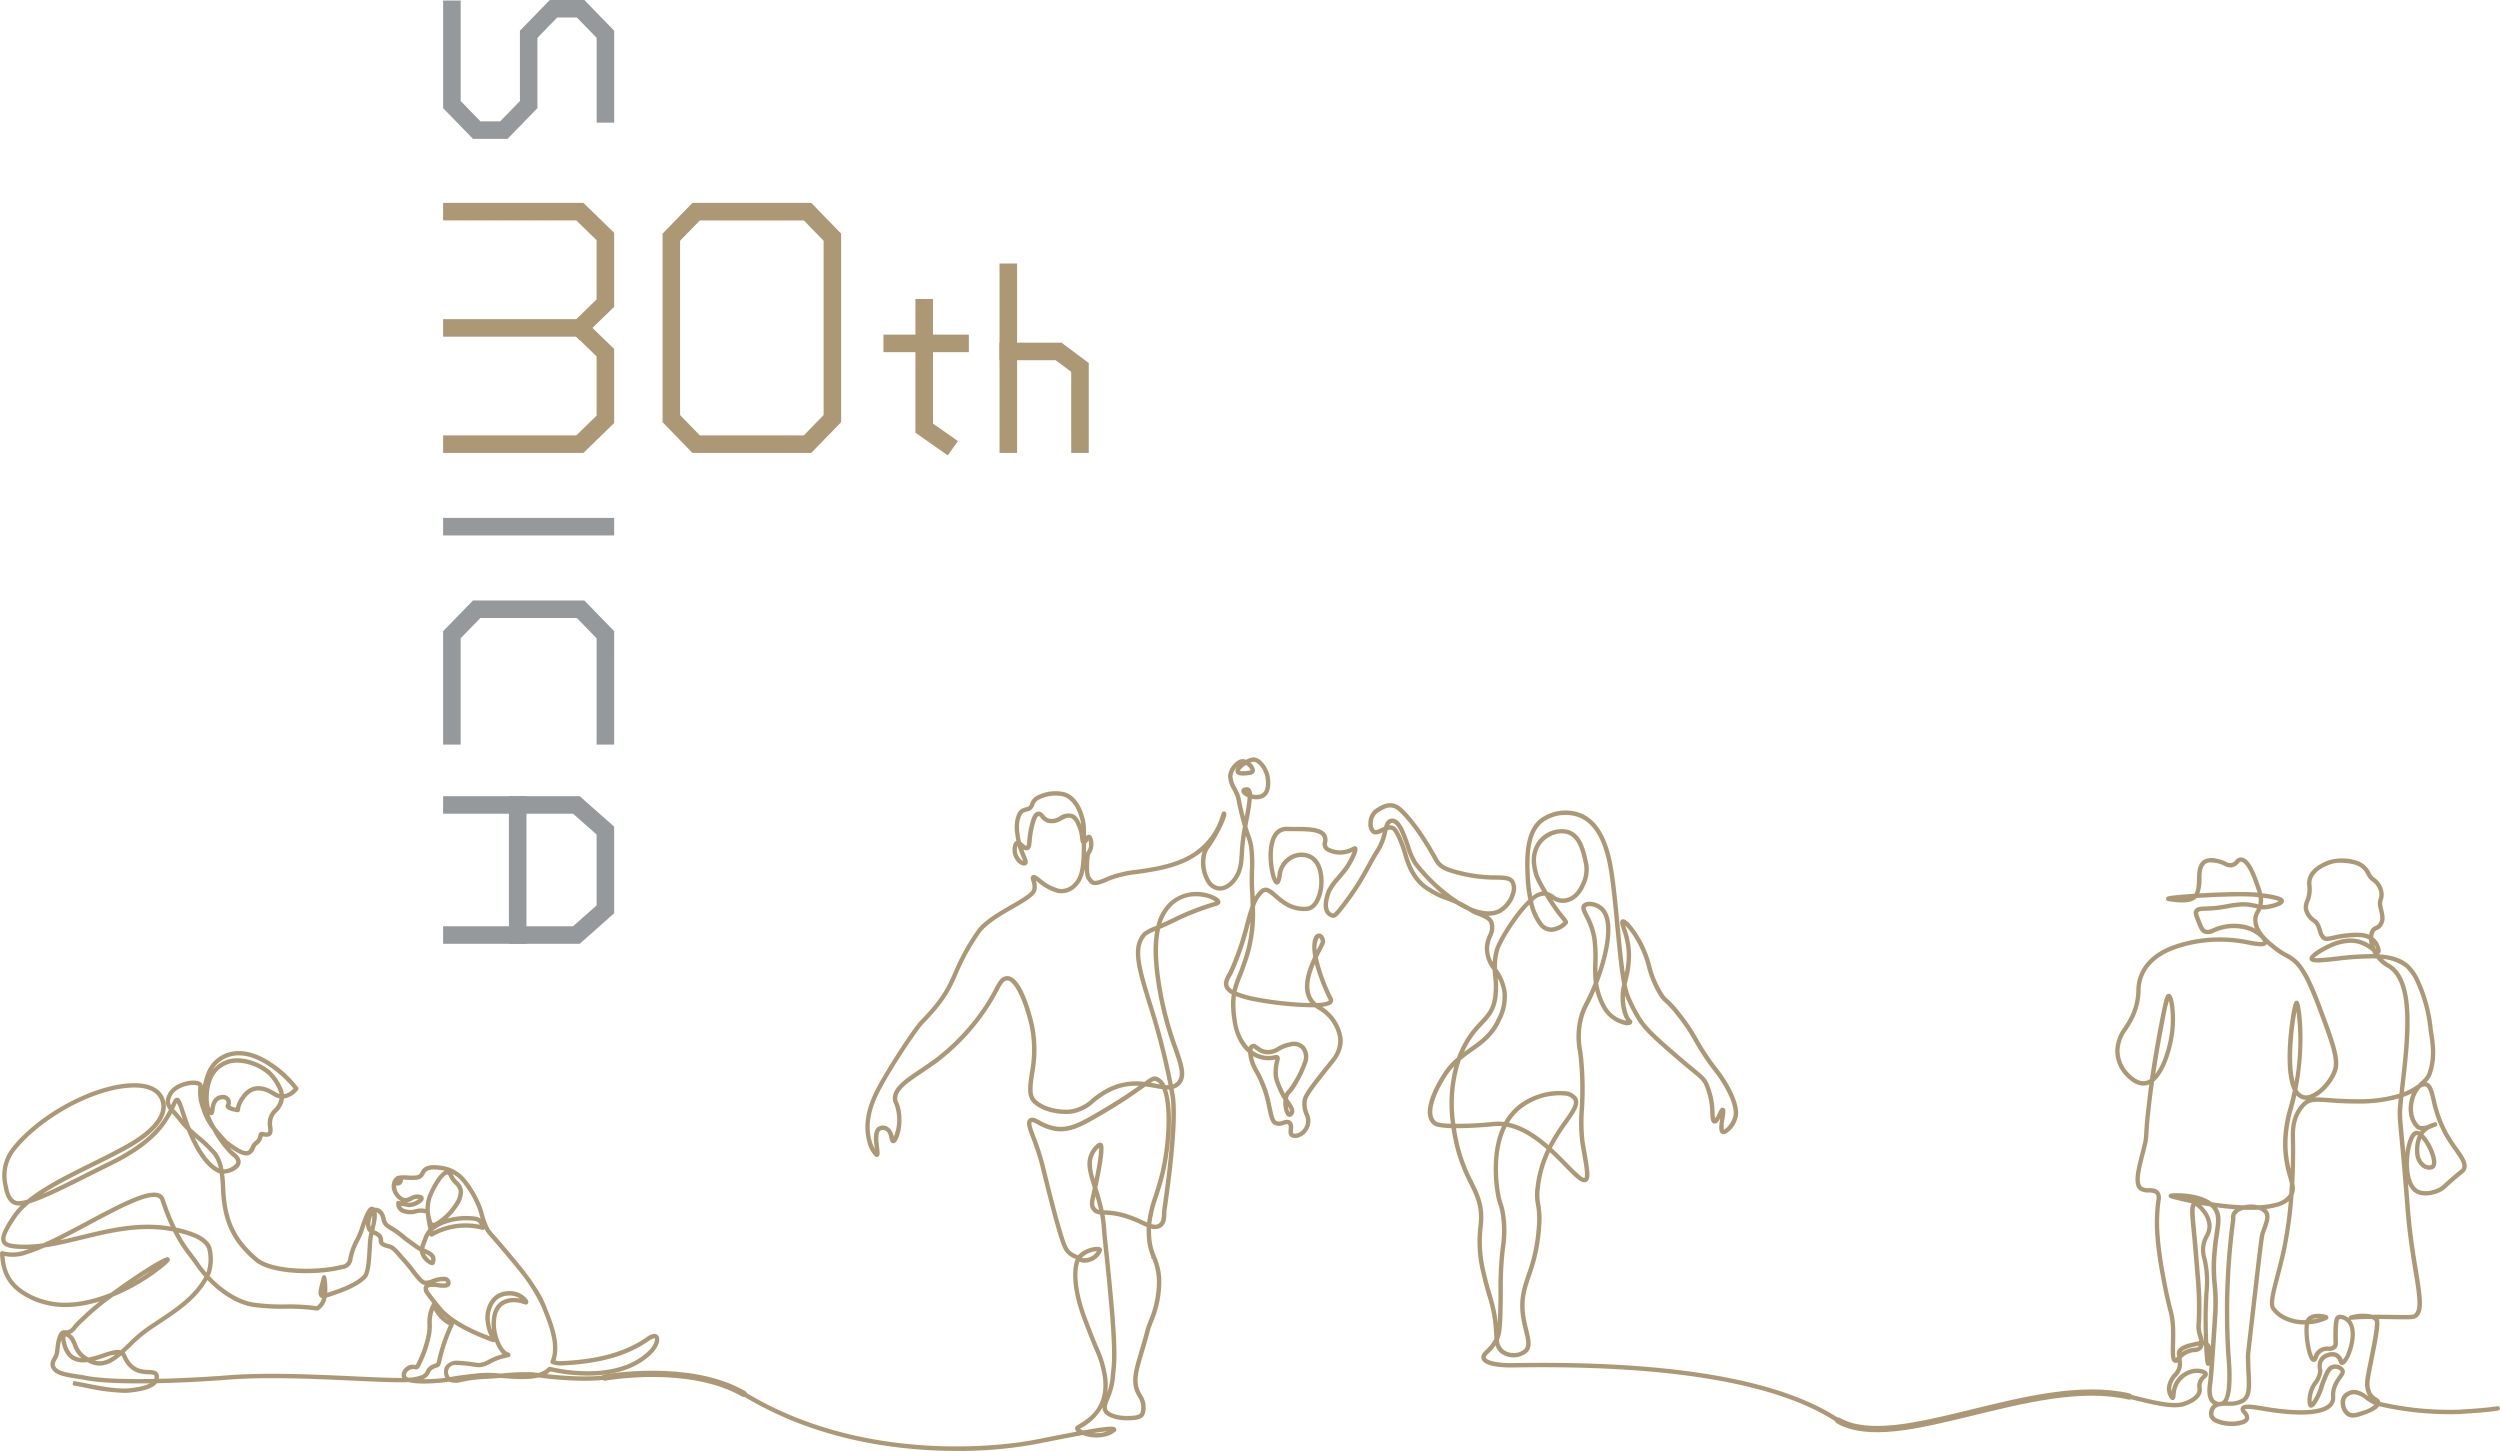 <svg xmlns="http://www.w3.org/2000/svg" width="556.89" height="323.207" viewBox="0 0 556.89 323.207" id="index_intro_svg"><g transform="translate(-149.75 -528.344)"><g transform="translate(-485.162 -286)"><g transform="translate(733.619 814.344)"><g transform="translate(0)"><path d="M111.44,741.67h-7.7l-6.652-6.85V710.844H101v22.39l4.4,4.527h4.393l4.4-4.527V717.582l6.652-6.85h7.7l6.652,6.85v20.471h-3.909V719.168l-4.4-4.527h-4.393l-4.4,4.527V734.82Z" transform="translate(-97.087 -710.732)" fill="#96999c" class="index_intro_1"></path><g transform="translate(0 177.351)"><path d="M127.511,936.55H97.087v-3.909h28.942L131.278,928V912.218l-5.248-4.642H97.087v-3.909h30.424l7.676,6.789v19.3Z" transform="translate(-97.087 -903.667)" fill="#96999c" class="index_intro_2"></path><rect width="3.909" height="32.884" transform="translate(14.657)" fill="#96999c" class="index_intro_3"></rect></g><path d="M183.394,815.594H156.918l-6.651-6.851V766.749l6.651-6.85h26.476l6.652,6.85v41.994Zm-24.823-3.91H181.74l4.4-4.527V768.336l-4.4-4.527H158.571l-4.4,4.527v38.821Zm29.52-3.734h0Z" transform="translate(-101.383 -714.703)" fill="#ac9874" class="index_intro_4"></path><path d="M135.187,888.349h-3.909V864.673l-4.4-4.527H105.392l-4.4,4.527v23.676H97.087V863.086l6.652-6.85h24.8l6.652,6.85Z" transform="translate(-97.087 -722.485)" fill="#96999c" class="index_intro_5"></path><rect width="38.1" height="3.909" transform="translate(0 115.366)" fill="#96999c" class="index_intro_6"></rect><g transform="translate(98.089 58.694)"><g transform="translate(25.854)"><rect width="3.909" height="42.196" fill="#ac9874" class="index_intro_7"></rect><path d="M251.8,818.329H247.89v-18.06l-3.471-2.594h-12.5v-3.909h13.8l6.081,4.544Z" transform="translate(-231.921 -776.133)" fill="#ac9874" class="index_intro_8"></path></g><g transform="translate(0 7.906)"><path d="M218.75,818.032l-7.206-5.065V783.184h3.909v27.752l5.545,3.9Z" transform="translate(-204.422 -783.184)" fill="#ac9874" class="index_intro_9"></path><rect width="19.018" height="3.909" transform="translate(0 7.939)" fill="#ac9874" class="index_intro_10"></rect></g></g><path d="M127.5,790.51l-2.724-2.8,6.5-6.31V768.2l-4.527-4.4H97.087V759.9h31.25l6.85,6.652v16.5Z" transform="translate(-97.087 -714.703)" fill="#ac9874" class="index_intro_11"></path><path d="M128.337,817.869H97.087v-3.909H126.75l4.527-4.4V796.372l-4.527-4.4H97.087v-3.909h31.25l6.85,6.652v16.5Z" transform="translate(-97.087 -716.978)" fill="#ac9874" class="index_intro_12"></path></g></g></g><g transform="translate(-50 32.153)"><g transform="translate(200 665.147)"><path d="M339.7,1089.225c5.032-.437,8.836-1.995,11.629-4.761,1.278-1.265,1.893-2.978,1.318-3.665-.279-.333-.887-.536-2.2.391-4.728,3.327-10.853,5.042-19.276,5.4a4.859,4.859,0,0,1-1.509-.222c1.393-3.689-.425-8.232-1.892-11.9l-.239-.6c-1.371-3.448-4.991-7.934-5.4-8.434-3.268-4-4.994-5.976-5.921-7.035a12.155,12.155,0,0,1-1.125-1.374,15.142,15.142,0,0,1-1.262-3.341,17.032,17.032,0,0,0-.86-2.471,23.879,23.879,0,0,0-3.3-5.384,8.2,8.2,0,0,0-5.594-2.822c-1.384-.164-2.9-.181-3.66.939-.085.126-.158.257-.228.385a1.905,1.905,0,0,1-.486.651,1.93,1.93,0,0,1-.952.248,10.358,10.358,0,0,1-1.653-.006,8.367,8.367,0,0,0-2.078.062.877.877,0,0,0-.474.255,2,2,0,0,0-.493.58c-.823,1.7.188,3.4,1.556,4.332a2.241,2.241,0,0,0,2.353-.139,2.131,2.131,0,0,1,1.9-.262.145.145,0,0,1,.057.04s0,.066-.119.2a3.9,3.9,0,0,1-2.474,1.021c-.349-.079-.748-.145-1.133-.208s-.786-.13-1.125-.208a.238.238,0,0,0-.287.18,1.92,1.92,0,0,0,1.4,2.069,4.639,4.639,0,0,0,2.649.087,3.771,3.771,0,0,1,2.406.011c.08.055.087.1.089.112.01.065.02.129.031.193a28.014,28.014,0,0,0,.472,2.845c.043.211.086.426.129.643a5.266,5.266,0,0,0-1.17,2.006c-.045.139-.122.336-.212.565a11.719,11.719,0,0,0-.527,1.56,6.347,6.347,0,0,1-.941-.574c-.1-.073-.313-.228-.586-.425-.733-.526-2.1-1.505-2.328-1.752a18.116,18.116,0,0,0-2.716-1.934c-.292-.185-.523-.33-.623-.4a2.025,2.025,0,0,1-.914-1.47,3.205,3.205,0,0,0-.908-1.771,1.959,1.959,0,0,0-1.226-.449.886.886,0,0,0-.254.041l-.015-.02a.516.516,0,0,0-.513-.228c-.428.073-1.093.693-2.442,4.877a15.8,15.8,0,0,1-.979,2.244,14.207,14.207,0,0,0-1.511,4.165,1.8,1.8,0,0,1-1.675,1.668c-.075.015-.143.028-.2.043-5.893,1.448-15.535,1.048-18.672-1.62-5.127-4.362-7.122-8.741-7.36-16.159a26.689,26.689,0,0,0-.278-3.053c1.194-.012,2.962-.638,3.53-1.676.329-.6.393-1.556-1.164-2.684a13.8,13.8,0,0,1-2.438-2.9q.243.268.484.529a.2.2,0,0,0,.026.024c2.5,2.011,4.141,2.836,5.17,2.6a2.039,2.039,0,0,0,1.278-1.349,2.619,2.619,0,0,1,.4-.685,3.423,3.423,0,0,1,.455-.4,1.578,1.578,0,0,0,.323-.3,2.669,2.669,0,0,0,.581-1.316,1.5,1.5,0,0,1,.048-.21.445.445,0,0,1,.107.015c.866.193,1.4.153,1.716-.127.4-.351.347-.968.284-1.683a3.788,3.788,0,0,1,.628-3c.117-.137.245-.276.377-.419a4.809,4.809,0,0,0,1.589-3.138,4.642,4.642,0,0,0,3.153-1.866.24.24,0,0,0,.006-.265,23.725,23.725,0,0,0-5.433-5.167c-2.479-1.726-6.185-3.562-9.767-2.507a7.256,7.256,0,0,0-4.557,3.907,16.667,16.667,0,0,0-1.355,6.611,8.381,8.381,0,0,1-.171-3.122c.054-.451-.227-.812-.77-.99-1.589-.521-5.231.411-6.386,2.456-.965,1.709-.623,2.655.159,3.619-1.736,3.44-4.626,7.514-13.8,11.964-1.379.67-2.9,1.432-4.5,2.239-4.17,2.1-8.731,4.393-12,5.6,3.56-2.632,8.373-5.016,13.079-7.347,3.15-1.56,6.124-3.034,8.754-4.58,2.705-1.59,8.791-5.781,6.877-10.339-1.83-4.359-8.792-3.178-11.7-2.469-8.11,1.979-17.328,7.771-21.917,13.773a9.69,9.69,0,0,0-1.688,8.133l.029.162c.312,1.749.988,4.062,3.256,3.993a6.174,6.174,0,0,0,1.111-.156,14.987,14.987,0,0,0-2.409,2.693c-2.188,3.233-2.84,4.884-2.325,5.888.493.961,1.982,1.192,4.223,1.254a26.462,26.462,0,0,0,3.228-.118c-.782.313-1.533.586-2.246.81a8.69,8.69,0,0,1-5.342.282.239.239,0,0,0-.284.242c.119,3.72,1.351,6.372,3.874,8.344a16.48,16.48,0,0,0,5.9,2.8c3.808,1.047,8.434.658,13.453-1.12a50.756,50.756,0,0,0-5.432,4.656,11.658,11.658,0,0,0-1.678,1.751,3.215,3.215,0,0,1-.506.555,1.864,1.864,0,0,1-1.4.388,1.129,1.129,0,0,0-.329,0c-1.11.24-1.454,2.488-1.629,4.42l-.01.1a3.668,3.668,0,0,1-.522,1.39c-.434.8-.882,1.63.037,2.705.9,1.052,3.291,1.4,5.212,1.683.55.08,1.069.157,1.455.238,3.441.728,9.353.892,15.482.787-.962.924-3.068,1.318-4.752,1.542-3,.4-6.8-.349-10.164-1.009-.964-.19-1.875-.368-2.731-.514l-.08.471c.85.145,1.758.323,2.719.512a46.082,46.082,0,0,0,8.43,1.129,14.37,14.37,0,0,0,1.89-.115c2.1-.279,4.459-.765,5.336-2.028,5.806-.116,11.734-.462,15.879-.788,8.694-.684,19.5-.182,28.185.222,5.311.247,9.686.45,12.158.31,2.4.673,7.434.157,8.993-.09a4.416,4.416,0,0,0,2.152.2,29.561,29.561,0,0,1,5.75-.8c1.163-.066,2.38-.151,3.573-.236l.336.026c2.754.218,5.758.455,8.075-.137,4.833.673,11.416,1.039,15.214.451l-.073-.472c-3.507.543-9.429.26-14.1-.324a4.9,4.9,0,0,0,1.58-1.031A36.852,36.852,0,0,0,339.7,1089.225Zm-44.994-43.034a.656.656,0,0,1,.152-.3.488.488,0,0,1,.292-.136c.04.006.1.1.123.29a.408.408,0,0,1-.154.353.426.426,0,0,1-.339.111A.339.339,0,0,1,294.71,1046.191Zm7.1,7.263a8.4,8.4,0,0,1,.4-3.7c.363-1.028,2.425-5.2,3.677-5.218q.409,0,.693.736a4.794,4.794,0,0,0,1.06,1.448,3.063,3.063,0,0,1,1.043,1.672,4.9,4.9,0,0,1-.93,2.883,13.317,13.317,0,0,1-4.125,4.177c-.2.126-.868.512-1.19.184a1,1,0,0,1-.194-.39A12.148,12.148,0,0,1,301.813,1053.454Zm3.722,2.028a14.047,14.047,0,0,1,6.1-.667,2.547,2.547,0,0,1,1.155.3,2.8,2.8,0,0,1,.783,1.2,15.633,15.633,0,0,0-11.01,1.449c-.033-.187-.068-.373-.1-.556A8.634,8.634,0,0,1,305.534,1055.482Zm-3.18,1.168q-.034-.173-.069-.344c-.014-.072-.029-.143-.043-.214a.989.989,0,0,0,.635.153A6.062,6.062,0,0,0,302.355,1056.651Zm-13.35.131-.066.283c-.457-.446-.536-1.2-.264-2.356a3.222,3.222,0,0,1,.709-1.511A8.332,8.332,0,0,1,289.005,1056.782Zm-35.88-34.86a6.766,6.766,0,0,1,4.254-3.639c6.392-1.883,13.445,5.772,14.57,7.336a3.913,3.913,0,0,1-2.663,1.536,5.527,5.527,0,0,0-.077-.687,11.1,11.1,0,0,0-2.555-4.279c-1.217-1.323-5.2-3.623-8.913-2.944a6.679,6.679,0,0,0-5.075,4.516c-.715,1.787-1.063,6.15.342,7.421a.42.42,0,0,0,.436.127c.256-.093.3-.406.372-.925.14-1,.351-2.505,2.006-2.632a1.187,1.187,0,0,1,1.015.446,1.086,1.086,0,0,1-.032,1.119.473.473,0,0,0,.01.436c.3.563,1.9.834,2.383.9a.24.24,0,0,0,.273-.245,4.957,4.957,0,0,1,1.013-2.5c2.36-3.572,5.456-1.68,6.778-.873.166.1.3.181.395.23a3.461,3.461,0,0,0,1.15.347,4.374,4.374,0,0,1-1.461,2.831c-.136.148-.268.291-.389.433a4.231,4.231,0,0,0-.74,3.352c.051.585.1,1.09-.123,1.281-.187.163-.624.17-1.3.02a.619.619,0,0,0-.479.049.724.724,0,0,0-.249.526,2.216,2.216,0,0,1-.484,1.1,1.1,1.1,0,0,1-.239.222,3.855,3.855,0,0,0-.51.452,2.911,2.911,0,0,0-.489.816c-.232.5-.451.969-.953,1.085-.849.2-2.446-.641-4.748-2.492-.844-.92-1.739-1.9-2.541-2.95a18.813,18.813,0,0,1-2.236-5.48A14.945,14.945,0,0,1,253.126,1021.922Zm4.107,6.007a1.67,1.67,0,0,0-1.446-.652c-2.038.155-2.3,2.032-2.443,3.041-.022.153-.047.332-.074.453-1.126-1.164-.813-5.2-.16-6.832a6.231,6.231,0,0,1,4.717-4.225,7.07,7.07,0,0,1,1.272-.111,11.265,11.265,0,0,1,7.2,2.909,10.786,10.786,0,0,1,2.435,4.038,5.119,5.119,0,0,1,.068.583,3.043,3.043,0,0,1-.938-.294c-.079-.04-.208-.118-.357-.209-1.316-.8-4.811-2.939-7.425,1.017a6.206,6.206,0,0,0-1.071,2.5,3.566,3.566,0,0,1-1.778-.622A1.517,1.517,0,0,0,257.232,1027.929Zm-12.812-1.008c1.081-1.914,4.522-2.663,5.821-2.237.483.158.454.4.445.48a10.366,10.366,0,0,0,.651,4.927l.11.356a13.639,13.639,0,0,0,2.316,4.237,22.836,22.836,0,0,0,4.216,5.7c1.025.742,1.369,1.438,1.025,2.069a4.076,4.076,0,0,1-3.188,1.435,8.663,8.663,0,0,0-1.45-3.854,29.75,29.75,0,0,0-3.8-3.677c-.7-.59-1.371-1.165-2.047-1.819l-.032-.082c-.568-1.454-.992-2.725-1.332-3.747-.634-1.9-.924-2.773-1.44-2.8-.352-.022-.589.375-.769.764s-.356.767-.549,1.164C243.8,1029.027,243.651,1028.284,244.421,1026.921Zm10.9,16.884-.018-.007c-2.188-.856-4.471-3.821-6.35-8.21.43.386.864.754,1.3,1.129a29.383,29.383,0,0,1,3.743,3.62A7.917,7.917,0,0,1,255.321,1043.806Zm-7.638-10.129c-.413-.448-.828-.94-1.25-1.5a17.958,17.958,0,0,0-1.215-1.41c-.175-.188-.338-.363-.486-.532.231-.469.443-.925.649-1.369.176-.38.282-.467.312-.484a8.862,8.862,0,0,1,1.012,2.473C246.97,1031.654,247.286,1032.6,247.683,1033.676Zm-37.147,17.28c-1.447.049-2.324-1.1-2.771-3.6l-.03-.164a9.252,9.252,0,0,1,1.6-7.757c3.885-5.08,12.57-11.382,21.652-13.6a22.882,22.882,0,0,1,5.186-.691c2.511,0,5.016.631,5.96,2.88,1.767,4.21-4.082,8.216-6.679,9.742-2.614,1.537-5.582,3.008-8.724,4.564-5.218,2.585-10.567,5.235-14.24,8.238A8.137,8.137,0,0,1,210.536,1050.956Zm.628,9.678c-2.378-.066-3.482-.353-3.811-.995-.411-.8.275-2.417,2.3-5.4a15.782,15.782,0,0,1,3.074-3.244c3.355-1.027,8.608-3.67,13.358-6.059,1.6-.807,3.117-1.568,4.494-2.236,9.162-4.445,12.15-8.534,13.926-12,.118.13.24.262.367.4a17.523,17.523,0,0,1,1.185,1.373,20.409,20.409,0,0,0,2.063,2.339c1.206,3.043,3.665,8.127,7.015,9.437a1.485,1.485,0,0,0,.279.076,26.256,26.256,0,0,1,.287,3.1c.243,7.571,2.284,12.045,7.528,16.507,3.293,2.8,12.968,3.225,19.095,1.72.053-.013.114-.025.182-.038a2.256,2.256,0,0,0,2.053-2.053,13.811,13.811,0,0,1,1.468-4.034,16.24,16.24,0,0,0,1.006-2.311c1.465-4.545,2.052-4.559,2.071-4.553a.149.149,0,0,1,.049.046l.019.026a3.593,3.593,0,0,0-.954,1.868c-.229.97-.391,2.285.61,2.988a15.282,15.282,0,0,0-.373,2.354c-.025.408-.047.818-.069,1.224-.147,2.681-.3,5.453-1.145,6.285-1.69,1.662-4.447,2.776-8.342,4.021a13.7,13.7,0,0,0-.2-3.821.239.239,0,0,0-.467-.02c-.084.332-.171.654-.254.963-.438,1.629-.753,2.806-.248,3.289a.766.766,0,0,0,.58.2,3.575,3.575,0,0,1-1.413,2.27,46,46,0,0,0-7.021-.4,46.288,46.288,0,0,1-7.306-.433c-3.616-.619-7.253-3.223-9.919-6.1q.165-.328.317-.67a10.216,10.216,0,0,0,.135-5.7c-.641-1.811-3.024-2.831-4.018-3.185a28.577,28.577,0,0,0-3.766-1.061c-.195-.392-.4-.817-.62-1.281a53.634,53.634,0,0,1-1.991-5.187,1.733,1.733,0,0,0-1.04-1.108c-2.518-1-8.907,2.413-15.671,6.026-3.409,1.821-6.9,3.685-10.023,5.064A28.592,28.592,0,0,1,211.165,1060.634Zm67.229,10.965a.425.425,0,0,1-.34-.062c-.288-.276.016-1.466.336-2.659A10.728,10.728,0,0,1,278.394,1071.6Zm-25.87-5.042q-.109.245-.225.485a23.482,23.482,0,0,1-1.735-2.191c-.721-1.036-1.3-1.8-1.809-2.483a28.451,28.451,0,0,1-3.167-5.01,27.875,27.875,0,0,1,3.329.962c.726.259,3.139,1.233,3.729,2.9A9.751,9.751,0,0,1,252.524,1066.558Zm-7.8-9.865c-7.209-1.344-13.919.29-20.444,1.879-2.232.544-4.4,1.073-6.526,1.46,2.709-1.278,5.614-2.83,8.463-4.352,5.908-3.156,11.525-6.156,14.334-6.156a2.54,2.54,0,0,1,.935.153,1.26,1.26,0,0,1,.764.817,53.954,53.954,0,0,0,2.012,5.239Q244.5,1056.243,244.722,1056.694ZM222.4,1079.7a3.518,3.518,0,0,0,.6-.641,11.2,11.2,0,0,1,1.623-1.694.138.138,0,0,0,.019-.018,55.9,55.9,0,0,1,6.7-5.6,44.428,44.428,0,0,0,11.42-6.813c1.062-.9,1.116-1.1,1.077-1.273a.279.279,0,0,0-.2-.21c-.7-.195-7.045,3.8-12.52,7.865-4.817,1.939-10.113,2.964-14.708,1.7a16.021,16.021,0,0,1-5.736-2.719c-2.369-1.852-3.51-4.23-3.678-7.685a8.969,8.969,0,0,0,5.28-.351,37.949,37.949,0,0,0,3.822-1.472c2.686-.386,5.441-1.057,8.293-1.751,6.578-1.6,13.346-3.251,20.6-1.8a29.2,29.2,0,0,0,3.384,5.424c.508.675,1.084,1.439,1.8,2.468a24.014,24.014,0,0,0,1.9,2.374c-2.329,4.423-6.434,7.145-10.764,10.016-.758.5-1.543,1.024-2.311,1.549a32.629,32.629,0,0,0-4.031,3.47c-.6.574-1.18,1.133-1.757,1.644-.955-.3-2.406.176-4.01.707a22.207,22.207,0,0,1-3.318.911c-.106-.066-.212-.137-.318-.211a5.231,5.231,0,0,1-2.314-2.814,11.2,11.2,0,0,0-.482-1.077,2.922,2.922,0,0,0-1.532-1.51A2.383,2.383,0,0,0,222.4,1079.7Zm10.764-9.28a99.181,99.181,0,0,1,9.76-6.27c-.122.112-.277.249-.472.415A42.929,42.929,0,0,1,233.168,1070.423Zm-.431,14.16c-1.982,1.667-3.92,2.65-6.2,1.576a27.669,27.669,0,0,0,2.809-.819A9.753,9.753,0,0,1,232.737,1084.583Zm-11.9-3.947a.311.311,0,0,1,.107-.017c.322,0,.909.37,1.4,1.3a10.555,10.555,0,0,1,.462,1.033,5.59,5.59,0,0,0,2.351,2.933,4.144,4.144,0,0,1-2.422-.464c-1.041-.608-1.723-1.8-2.086-3.645C220.521,1081.156,220.6,1080.72,220.835,1080.636Zm19.949,9.916c-6.227.116-12.27-.036-15.749-.772-.4-.085-.9-.158-1.484-.243-1.745-.255-4.134-.605-4.918-1.521-.706-.825-.4-1.388.02-2.167a4.091,4.091,0,0,0,.578-1.573l.01-.1c.285-3.141.839-3.907,1.254-4a.2.2,0,0,1,.037,0c.041,0,.1.005.152.009h.005l-.012,0c-.234.083-.752.411-.5,1.68.39,1.987,1.147,3.284,2.313,3.966a4.991,4.991,0,0,0,3.289.465c2.848,1.7,5.192.443,7.5-1.546a1,1,0,0,1,.409.476c1.572,3.623,4.029,3.734,5.655,3.807,1.211.055,1.628.114,1.6.912A1.436,1.436,0,0,1,240.785,1090.551Zm44.367-.573c-8.7-.4-19.52-.908-28.244-.221-4.078.321-9.885.662-15.6.783a1.964,1.964,0,0,0,.105-.58c.045-1.311-.976-1.356-2.057-1.405-1.6-.072-3.785-.171-5.239-3.52a1.539,1.539,0,0,0-.464-.623c.543-.487,1.086-1.008,1.634-1.534a32.264,32.264,0,0,1,3.971-3.421c.764-.524,1.547-1.043,2.3-1.545,4.336-2.875,8.449-5.6,10.844-10.042,2.719,2.89,6.4,5.49,10.071,6.12a46.591,46.591,0,0,0,7.383.439,45.025,45.025,0,0,1,7.036.41.243.243,0,0,0,.167-.033,4.079,4.079,0,0,0,1.739-2.808l.077-.023c4.042-1.286,6.9-2.434,8.683-4.184.978-.962,1.128-3.7,1.287-6.6.022-.405.044-.814.069-1.221a14.319,14.319,0,0,1,.334-2.149l.126.051a4,4,0,0,1,1.039.558,1.112,1.112,0,0,1,.448,1,1.058,1.058,0,0,0,.351.906,3.234,3.234,0,0,0,1.329.59,3.05,3.05,0,0,1,1.118.463,14.806,14.806,0,0,1,1.536,1.627c.246.284.459.529.6.674a33.922,33.922,0,0,1,2.237,2.7c1.071,1.386,1.916,2.481,2.645,2.7a3.511,3.511,0,0,0,2.1-.343,6.631,6.631,0,0,1,.939-.3c1.1-.219,1.714-.222,1.985-.012a.582.582,0,0,1,.2.481.251.251,0,0,1-.068.219c-.262.249-1.181.151-1.991.063a5.765,5.765,0,0,0-2.225.016,1.075,1.075,0,0,0-.718.657,1.7,1.7,0,0,0,.377,1.429c.24.357.961,1.295,1.671,2.187a.24.24,0,0,0-.206.12,8.224,8.224,0,0,0-1.019,4.588,12.506,12.506,0,0,1-.092,1.821,24.458,24.458,0,0,1-2.11,6.444,4.312,4.312,0,0,1-.527.986c-.042.041-.043.042-.2,0a2.241,2.241,0,0,0-1.9.383,2.063,2.063,0,0,0-.91,1.487,1.093,1.093,0,0,0,.3.964l.049.041C293.8,1090.38,289.844,1090.2,285.152,1089.978Zm12.16.308a1.907,1.907,0,0,1-.7-.357.646.646,0,0,1-.149-.557,1.6,1.6,0,0,1,.67-1.125,2.45,2.45,0,0,1,1.174-.4,1.345,1.345,0,0,1,.373.058c.56.151.752-.037,1.287-1.255a24.865,24.865,0,0,0,2.144-6.566,13.058,13.058,0,0,0,.1-1.89,8.167,8.167,0,0,1,.688-3.845,7.645,7.645,0,0,0,3.7,3.869,38.786,38.786,0,0,0-2.677,7.8c-.185.829-.23.966-.442,1.029-1.573.468-1.868,1.071-2.128,1.6-.284.581-.552,1.129-2.923,1.523A10.865,10.865,0,0,1,297.312,1090.286Zm8.422-.219c.029.067.056.131.079.191l0,.006a36.655,36.655,0,0,1-6.872.3c2.207-.436,2.522-1.08,2.827-1.7.238-.487.463-.946,1.836-1.355.5-.148.582-.534.771-1.382a38.873,38.873,0,0,1,2.738-7.916.239.239,0,0,0-.112-.31,7,7,0,0,1-3.779-4.065c.568.709,1.086,1.335,1.282,1.538,2.146,2.208,5.625,4.235,10.341,6.024.161.061.312.12.449.174.753.295,1.035.406,1.212.179s-.03-.491-.161-.675a8.527,8.527,0,0,1-1.166-3.386,6.214,6.214,0,0,1,1.228-4.8,4.082,4.082,0,0,1,2.964-1.382,4.394,4.394,0,0,1,3.727,1.447l-.092-.03a6.518,6.518,0,0,0-2.837-.386c-3.691.38-4.009,3.563-4.113,4.609l-.014.134c-.283,2.566,1.015,6.593,2.772,7.623a13.51,13.51,0,0,0-3.667,1.362,4.73,4.73,0,0,1-2.159.727,13.439,13.439,0,0,1-1.377-.155,32.663,32.663,0,0,0-3.69-.357H307.9a2.852,2.852,0,0,0-2.353,1.351A2.977,2.977,0,0,0,305.734,1090.068Zm2.594.342a3.037,3.037,0,0,1-.774.036c.6-.1,1.263-.2,1.941-.285C309.137,1090.233,308.75,1090.315,308.328,1090.41Zm12.955-.816a30.258,30.258,0,0,1,3.389-.082A22.083,22.083,0,0,1,321.283,1089.594Zm7.248-1.67a4.956,4.956,0,0,1-2.39,1.314q-.579-.081-1.12-.168a48.257,48.257,0,0,0-6.816.254l-.449.032a27.894,27.894,0,0,0-4.19-.128c-1.714.15-5.15.533-7.074.925l-.144.028a.225.225,0,0,1-.091-.1c-.025-.064-.054-.133-.085-.205a1.849,1.849,0,0,1,1.728-2.929h.017a32.37,32.37,0,0,1,3.632.353,13.079,13.079,0,0,0,1.456.159,5.124,5.124,0,0,0,2.368-.783,12.732,12.732,0,0,1,3.8-1.368c.36-.07.541-.106.559-.322s-.178-.294-.45-.4c-1.567-.594-3.064-4.533-2.763-7.266l.015-.139c.1-1.05.383-3.841,3.687-4.181a6.077,6.077,0,0,1,2.638.364c.4.133.625.206.778.021s.012-.443-.092-.63a4.742,4.742,0,0,0-4.187-1.738,4.554,4.554,0,0,0-3.307,1.543,6.55,6.55,0,0,0-1.345,5.166,9.041,9.041,0,0,0,1.217,3.565c-.138-.05-.3-.113-.452-.173s-.291-.114-.454-.176c-4.65-1.764-8.071-3.753-10.167-5.911-.46-.474-2.714-3.315-3.172-4-.363-.541-.374-.85-.32-1.014a.62.62,0,0,1,.426-.357,5.581,5.581,0,0,1,2.012.009c1.045.113,1.949.21,2.371-.192a.728.728,0,0,0,.216-.593,1.059,1.059,0,0,0-.383-.831c-.4-.311-1.088-.333-2.37-.078a6.967,6.967,0,0,0-1.011.319,3.225,3.225,0,0,1-1.8.333c-.581-.173-1.466-1.318-2.4-2.531a34.4,34.4,0,0,0-2.27-2.734c-.13-.136-.339-.378-.582-.657a14.31,14.31,0,0,0-1.62-1.7,3.47,3.47,0,0,0-1.276-.537,2.8,2.8,0,0,1-1.153-.5c-.148-.115-.158-.258-.168-.545a1.576,1.576,0,0,0-.632-1.366,4.471,4.471,0,0,0-1.156-.625l-.157-.064-.04-.017q.053-.23.106-.458c.359-1.538.7-3,.309-4.015h.029a1.522,1.522,0,0,1,.871.306,2.727,2.727,0,0,1,.783,1.54,2.5,2.5,0,0,0,1.1,1.754c.113.081.337.223.648.418a18.445,18.445,0,0,1,2.622,1.858c.243.258,1.318,1.037,2.4,1.813.269.193.482.345.578.419a7.288,7.288,0,0,0,1.168.7,1.013,1.013,0,0,0,.011.129,3.885,3.885,0,0,0,2.427,2.917.433.433,0,0,0,.481-.286c.583-1.7-.665-2.263-1.985-2.855-.143-.064-.287-.128-.432-.2a10.362,10.362,0,0,1,.529-1.6c.092-.236.171-.439.221-.591a4.789,4.789,0,0,1,.83-1.554q.047.261.093.527a.239.239,0,0,0,.353.168,15.075,15.075,0,0,1,11.252-1.482.239.239,0,0,0,.293-.152c.2-.578-.613-1.743-1-1.992a2.939,2.939,0,0,0-1.373-.373,14.512,14.512,0,0,0-6.311.695c-.211.077-.425.159-.64.246a13.813,13.813,0,0,0,3.437-3.748,5.343,5.343,0,0,0,1-3.167A3.428,3.428,0,0,0,308,1046.4a4.391,4.391,0,0,1-.962-1.293c-.266-.692-.646-1.042-1.132-1.042h-.014c-1.718.024-3.891,4.883-4.121,5.536a8.563,8.563,0,0,0-.472,3.15,4.76,4.76,0,0,0-2.58.023,4.176,4.176,0,0,1-2.367-.064,1.608,1.608,0,0,1-1.133-1.285c.286.057.593.108.892.157.386.064.786.13,1.126.208a.267.267,0,0,0,.041.006c1.143.056,2.9-.833,3.1-1.557a.512.512,0,0,0-.3-.61,2.554,2.554,0,0,0-2.314.255c-.691.316-1.287.588-1.886.179a3.124,3.124,0,0,1-1.542-3.36.7.7,0,0,0,.227.233.219.219,0,0,0,.059.027.923.923,0,0,0,1.137-.984,1.354,1.354,0,0,0-.074-.289,9.527,9.527,0,0,1,1.382.016,10.878,10.878,0,0,0,1.724,0,2.33,2.33,0,0,0,1.189-.336,2.284,2.284,0,0,0,.624-.808c.068-.124.133-.241.206-.348.614-.908,1.966-.88,3.208-.732a7.754,7.754,0,0,1,5.289,2.659,22.869,22.869,0,0,1,3.236,5.283,16.787,16.787,0,0,1,.83,2.4,15.457,15.457,0,0,0,1.313,3.454,12.036,12.036,0,0,0,1.173,1.441c.925,1.057,2.647,3.024,5.911,7.021a39.293,39.293,0,0,1,5.325,8.309l.24.6c1.467,3.665,3.292,8.226,1.8,11.776a.239.239,0,0,0,.135.316,5.55,5.55,0,0,0,1.931.327c8.519-.359,14.725-2.1,19.531-5.485.91-.64,1.4-.665,1.562-.474.322.384-.077,1.821-1.288,3.019-2.71,2.684-6.418,4.2-11.334,4.625a36.622,36.622,0,0,1-10.907-.895A.239.239,0,0,0,328.531,1087.925Zm-28.033-26,.218.1c1.413.633,2.137,1.022,1.741,2.229a1.111,1.111,0,0,1-.452-.211A3.874,3.874,0,0,1,300.5,1061.921Z" transform="translate(-206.508 -952.097)" fill="#ac9874" stroke="#ac9874" stroke-linecap="round" stroke-linejoin="round" stroke-width="0.5" class="index_intro_13"></path><g transform="translate(165.232)"><path d="M659.9,1098.449Z" transform="translate(-568.71 -987.258)" fill="#ac9874" stroke="#ac9874" stroke-linecap="round" stroke-linejoin="round" stroke-width="0.5" class="index_intro_14"></path><path d="M743.037,1049.3c-13.137-8.905-37.582-13.114-72.675-12.524-3.014.052-6.182-.371-6.454-1.425-.1-.379.262-.736.808-1.278a10.876,10.876,0,0,0,1.559-1.834l.171-.262.074.3a3.138,3.138,0,0,0,1.3,1.99,4.554,4.554,0,0,0,5.4-.3c1.068-1.076.661-2.732.145-4.829-.213-.869-.452-1.839-.614-2.873-.6-3.861.2-6.239,1.207-9.249a38.248,38.248,0,0,0,2.276-10.775,18.7,18.7,0,0,0-.186-5.083,11.23,11.23,0,0,1-.083-3.74,25.2,25.2,0,0,1,2.309-8.109l.078-.166.135.124c1.262,1.155,2.41,2.328,3.422,3.364,2.379,2.433,3.815,3.9,4.683,3.2.689-.553.387-2.479-.252-6.121-.138-.783-.283-1.611-.421-2.466a38.185,38.185,0,0,1-.126-7.326,70,70,0,0,0-.253-11.853c-.039-.327-.085-.662-.132-1.005a16.733,16.733,0,0,1,.314-7.823,14.961,14.961,0,0,1,1.183-2.78l.049-.092c.456-.861.985-2,1.489-3.219l.161-.388.1.409c.112.481.227.884.286,1.08l.005,0,.041.134a14.531,14.531,0,0,0,1.149,2.742,7.435,7.435,0,0,0,5.012,3.841,1.541,1.541,0,0,0,1.189-.124.407.407,0,0,0,.156-.286.466.466,0,0,0-.186-.339c-.235-.235-.785-.785-1.22-2.857a10.318,10.318,0,0,1-.174-3.341l.076-.691.188.669a8.652,8.652,0,0,0,.454,1.278,38.263,38.263,0,0,0,2.339,4.553c1.331,2.094,2.8,3.613,7.14,7.391,2.3,2,3.833,3.269,4.954,4.195,2.052,1.7,2.42,2,2.937,3.066a16.315,16.315,0,0,1,1.339,6.26c.087,1.438.153,2.132.686,2.192.552.062.994-.835,1.378-1.629l.373-.77-.116.847c-.024.172-.049.344-.072.5-.277,1.855-.41,3.075.2,3.353a.84.84,0,0,0,.72-.072,5.572,5.572,0,0,0,2.427-3.39c.136-.537.551-2.172-1.487-6.162a28.25,28.25,0,0,0-2.988-4.607l-.336-.443a51.858,51.858,0,0,1-3.984-6.071,40.647,40.647,0,0,0-4.094-6.044,21,21,0,0,0-2.589-2.834,5.472,5.472,0,0,1-1.188-1.426,21.432,21.432,0,0,1-2.554-6.076,23.528,23.528,0,0,0-3.2-7.26c-1.013-1.5-2.359-3.214-3-2.894-.408.2-.253.734.138,1.912a17.933,17.933,0,0,1,1.075,5.161,19.524,19.524,0,0,1-.547,5.26l-.157.692-.108-.7c-.491-3.184-.886-7.338-1.267-11.355-.34-3.587-.692-7.288-1.11-10.326-.488-3.557-1.632-11.888-7.239-14.255a9.32,9.32,0,0,0-8.925,1.132c-3.644,2.8-3.337,9.286-3.172,12.77l0,.1a32.177,32.177,0,0,0,.618,4.98l.016.075-.056.053c-3.453,3.2-7,9.386-7.437,11.022a13.957,13.957,0,0,0-.47,3.064L665.9,948l-.232-.389a6.044,6.044,0,0,1-1.007-3.8,7.773,7.773,0,0,1,.632-2.337,4.159,4.159,0,0,0,.3-3.276,2.864,2.864,0,0,0-1.464-1.337l-.57-.3.642.046a5.8,5.8,0,0,0,3.153-.58,6.786,6.786,0,0,0,3.1-4.073,3.518,3.518,0,0,0-.151-2.725c-.633-1.044-1.948-1.07-3.938-1.109a31.7,31.7,0,0,1-7.609-.9c-2.861-.713-4.523-1.2-5.422-2.828-2.867-5.208-5.581-9.015-8.066-11.313-2.181-2.018-4.3-.62-5.7.3a3.674,3.674,0,0,0-1.314,2.979,2.326,2.326,0,0,0,.74,1.983c.62.418,1.422.037,2.2-.331l.35-.164-.085.287a12.642,12.642,0,0,1-1.612,4.127c-.6.9-1.107,1.827-1.75,3-.619,1.125-1.373,2.5-2.428,4.245-.011.019-1.288,2.12-3.6,5.124-1.5,1.948-1.788,2.055-1.971,2a1.652,1.652,0,0,1-1.092-.874c-.438-.878-.284-2.426.422-4.247a12.764,12.764,0,0,1,2.074-2.886c.632-.75,1.284-1.523,1.883-2.356.567-.826,2.4-3.937,1.832-4.521-.162-.167-.4-.145-.719.064a5.666,5.666,0,0,1-5.4.112,1.16,1.16,0,0,1-.547-1.3,2.148,2.148,0,0,0-.306-1.924c-1.072-1.369-4.024-1.37-6.628-1.371h-.038c-.6,0-1.161,0-1.661-.02-1.952-.073-3.233,1.236-3.719,3.8-.649,3.421.382,8.242,1.283,8.558.085.031.38.1.59-.3a4.483,4.483,0,0,0,.387-1.41,4.821,4.821,0,0,1,2.078-3.578,4.316,4.316,0,0,1,4.352-.44c1.624.823,2.453,2.791,2.4,5.691-.041,2.111-1.016,5.308-2.977,5.466-3.263.27-5.246-1.441-6.832-2.811-1.265-1.093-2.265-1.958-3.335-1.038a6.247,6.247,0,0,0-1.448,1.916l-.235.453-.02-.51c-.031-.8-.075-1.652-.131-2.539-.064-1.008-.039-2.274-.011-3.613a30.457,30.457,0,0,0-.194-5.609,12.087,12.087,0,0,0-.627-2.272c-.166-.454-.372-1.013-.677-2.059l-.009-.031.006-.032c.093-.513.188-1.021.28-1.512a45.021,45.021,0,0,0,.737-4.76l.01-.163.158.041a3.569,3.569,0,0,0,2.546-.183c.8-.445,1.667-1.547,1.278-4.277-.275-1.925-1.894-4.241-3.4-4.241h-.038a3.837,3.837,0,0,0-1.579.547l-.061.034-.063-.031a2.219,2.219,0,0,0-.308-.123,1.771,1.771,0,0,0-1.446.347,4.539,4.539,0,0,0-1.925,3.057,6.047,6.047,0,0,0,.95,3.022c.151.3.305.615.453.934a5.563,5.563,0,0,1,.535,1.719c.11.581.275,1.458.711,3.173.242.954.456,1.753.656,2.444l.009.031-.006.031a44.65,44.65,0,0,0-.666,4.93c-.014.232-.027.466-.039.7-.111,2.116-.217,4.116-1.508,5.895-.519.715-1.924,2.336-3.725,1.946a3.112,3.112,0,0,1-1.848-1.479,8.083,8.083,0,0,1-.888-5.738,4.745,4.745,0,0,1,.917-1.846c.339-.493.8-1.169,1.423-2.264,1.65-2.922,2.263-4.689,2.134-5.094a.292.292,0,0,0-.153-.18.28.28,0,0,0-.215,0c-.143.062-.184.177-.357.71a15.183,15.183,0,0,1-5.791,8.144c-3.937,2.747-8.719,3.461-12.937,4.09a25.467,25.467,0,0,0-6.553,1.5c-2.991,1.4-3.385,1.111-3.926.384-.071-.094-.128-.171-.191-.248-.72-.889-.368-4.808-.2-5.345l.032-.053a3.712,3.712,0,0,0,.543-3.25c-.125-.442-.305-.692-.537-.744-.279-.06-.48.154-.7.5l-.245.378,0-.451q-.008-.932-.02-1.961a9.751,9.751,0,0,0-.315-2.287c-.53-2.128-1.708-4.841-4.3-5.678a8.785,8.785,0,0,0-5.79.695,2.849,2.849,0,0,0-1.521,1.591,1.32,1.32,0,0,1-1.2,1.094c-.963.229-1.792.615-2.194,3.027a9.151,9.151,0,0,0,.074,2.784l.008.07c.054.468.134.942.236,1.409l.028.128-.127.032a.683.683,0,0,0-.117.04c-.335.153-.557.6-.623,1.261a3.753,3.753,0,0,0,1.258,3.292c.223.161.9.65,1.37.344.429-.278.231-.813-.221-1.9-.182-.438-.407-.981-.624-1.62l-.146-.429.357.279c.446.349.775.444,1.1.315.523-.208.583-.873.674-1.881a18.921,18.921,0,0,1,.484-3.1c.33-1.314.674-2.5,1.245-2.608.231-.04.4.134.7.476a3.26,3.26,0,0,0,1.369,1.034,3.742,3.742,0,0,0,2.992-.548c.844-.421,1.571-.784,2.315-.47.861.364,1.276,1.443,1.641,2.4a9.088,9.088,0,0,1,.5,2.235c.065.532.115.948.329,1.121l.05.041v.064c.005,4.937-.286,7.563-1.961,9.136a3.787,3.787,0,0,1-3.47,1.186,10.612,10.612,0,0,1-4.126-2.239c-.869-.676-1.3-.989-1.642-.735-.25.187-.175.5-.023,1.007a3.639,3.639,0,0,1,.194,1.886c-.224.985-2.474,2.282-4.854,3.656-2.863,1.652-6.108,3.524-7.614,5.718a49.883,49.883,0,0,0-5.071,9.188c-1.447,3.277-2.591,5.865-7.459,10.842-1.66,1.7-8.48,12.116-10.485,16.544-1.69,3.735-2.116,7.16-1.264,10.179a6.616,6.616,0,0,0,1.666,3.181.384.384,0,0,0,.3.045c.368-.107.322-.6.173-1.809-.175-1.4-.438-3.512.442-4.058a1.451,1.451,0,0,1,1.3.012c.714.344.917,1.233,1.066,1.882.128.56.224.9.554.923a.593.593,0,0,0,.465-.253c.66-.769,1.633-3.742.9-7.132a6.94,6.94,0,0,0-.482-1.494,1.762,1.762,0,0,1-.207-.822c-.016-2.1,2.438-3.752,5.834-6.043.992-.669,2.009-1.356,3.083-2.13A49,49,0,0,0,552.624,958a45.094,45.094,0,0,0,2.638-4.4c.812-1.506,1.26-2.336,2-2.516a1.285,1.285,0,0,1,1,.2c1.541.946,3.264,4.765,4.5,9.969a27.419,27.419,0,0,1,.045,10.76c-.416,2.884-.744,5.162.724,6.471,3.057,2.725,7.927,2.291,7.977,2.285a9.413,9.413,0,0,0,5.306-2.538,18.187,18.187,0,0,1,3.535-2.353,13.068,13.068,0,0,1,6.855-1.339l.377.024-.307.22c-1.705,1.224-4.548,3.188-9.518,6.093-3.937,2.3-6.506,3.686-9.573,3.169a10.76,10.76,0,0,1-3.457-1.316c-.932-.5-1.6-.862-2.154-.446-.742.566-.278,1.8.564,4.031a54.751,54.751,0,0,1,2.13,6.649c1.678,6.9,3.894,15.571,4.923,17.736a4.158,4.158,0,0,0,2.287,2.228,5.67,5.67,0,0,1,.542.281l.1.063-.05.109c-.874,1.89-1.035,6.427,1.385,12.989,1.181,3.206,2.052,5.325,2.688,6.873a22.934,22.934,0,0,1,1.889,6.015c1.138,7.2-3.359,9.89-5.279,11.04-.62.37-.817.5-.842.716a.757.757,0,0,0,.327.624c.044.038.092.078.144.117l.251.184-.306.057c-1.737.321-3.867.732-6.513,1.256l-.057.011c-1.536.3-2.863.567-3.8.74-3.632.667-36.291,6.041-63.921-10.8a.232.232,0,0,0-.125-.036.242.242,0,0,0-.206.116.241.241,0,0,0,.081.332c10.516,6.411,22.952,10.354,36.962,11.722,3.472.339,7.023.511,10.553.511a95.694,95.694,0,0,0,16.744-1.367c.958-.177,2.306-.443,3.866-.752,2.043-.4,4.841-.959,7.443-1.429l.037-.007.036.014a8.284,8.284,0,0,0,4.763.364,5.06,5.06,0,0,0,2.354-1.127.362.362,0,0,0,.049-.281c-.124-.477-1.256-.528-7.113.527l-.04.007-.037-.016a2.816,2.816,0,0,1-.915-.56l-.1-.115.128-.087c.121-.082.313-.2.489-.3a11.267,11.267,0,0,0,4.816-4.955l.482-1.064-.226,1.146a1.945,1.945,0,0,0,.374,1.737c.329.408,1.83,1.448,4.816,1.448h.149c3.234-.04,3.59-.694,3.723-2.414a4.974,4.974,0,0,0-.87-2.983c-.1-.169-.19-.33-.268-.484-1.254-2.459-.562-4.782.7-9,.422-1.417.9-3.007,1.379-4.876.123-.475.357-1.092.628-1.805a22.908,22.908,0,0,0,1.913-9.674,14.147,14.147,0,0,0-1.179-4.979,12.5,12.5,0,0,1-.992-3.655,18.612,18.612,0,0,1-.094-2.764l.007-.172.166.047a2.564,2.564,0,0,0,1.96-.069c1.209-.6,1.243-2.057,1.264-3.022a5.933,5.933,0,0,1,.034-.637c1.174-8.03,2.469-18.821,1.971-24.628l-.005-.057c-.01-.114-.016-.193-.016-.245a.267.267,0,0,0,0-.037q-.183-1.128-.379-2.211l-.023-.121.119-.033a3,3,0,0,0,1.474-.912c1.507-1.667.68-4.057-.689-8.018a75.361,75.361,0,0,1-3.285-11.937c-.809-4.452-1.606-10.139-.576-14.645l.015-.067.063-.027c.8-.351,1.879-.828,3.093-1.411a56.989,56.989,0,0,1,8.846-3.539c1.1-.335,1.471-.474,1.392-.935-.076-.446-.894-.993-2.083-1.395a8.827,8.827,0,0,0-8.842,1.719,10.4,10.4,0,0,0-2.861,5.175l-.016.064-.373.162a10.446,10.446,0,0,0-2.547,1.283c-2.9,3.017-1.455,7.751.946,15.594a160.45,160.45,0,0,1,4.733,18.38l.028.149-.152.01a6.06,6.06,0,0,1-.94-.016l-.077-.007-.033-.068a3.371,3.371,0,0,0-1.535-1.689c-.826-.375-1.231-.118-2.813,1.032l-.043.031-.052-.006a13.706,13.706,0,0,0-7.976,1.31,18.815,18.815,0,0,0-3.624,2.41,9.026,9.026,0,0,1-5.06,2.435c-1.19.135-5.144.025-7.6-2.165-1.275-1.136-.978-3.193-.568-6.04a27.837,27.837,0,0,0-.053-10.942c-.614-2.6-2.3-8.791-4.712-10.271a1.763,1.763,0,0,0-1.37-.261c-.95.231-1.461,1.181-2.31,2.756a44.884,44.884,0,0,1-2.612,4.357,48.486,48.486,0,0,1-10.812,11.318c-1.075.775-2.09,1.46-3.072,2.122-3.521,2.375-6.066,4.091-6.046,6.448a2.224,2.224,0,0,0,.247,1.01,6.418,6.418,0,0,1,.454,1.4,10.076,10.076,0,0,1-.666,6.557l-.169.262-.076-.3c-.022-.088-.044-.183-.063-.265a2.957,2.957,0,0,0-1.328-2.209,1.921,1.921,0,0,0-1.761.013c-1.142.709-.868,2.914-.669,4.524.03.235.062.493.084.72l.055.559-.3-.472A9.16,9.16,0,0,1,527.067,987c-.821-2.906-.4-6.22,1.239-9.849,2.112-4.665,8.914-14.9,10.39-16.405,4.929-5.039,6.088-7.663,7.555-10.986a49.478,49.478,0,0,1,5.028-9.11c1.445-2.1,4.639-3.947,7.456-5.573,2.689-1.551,4.812-2.777,5.084-3.966a4.1,4.1,0,0,0-.2-2.134l-.149-.51.307.2c.217.143.5.362.748.557a11.036,11.036,0,0,0,4.321,2.329,4.245,4.245,0,0,0,3.9-1.305c1.814-1.7,2.118-4.307,2.113-9.5v-.067l.054-.041a2.356,2.356,0,0,0,.488-.629c.055-.088.116-.187.173-.269l.144-.209.093.236a3.31,3.31,0,0,1,.189,1.188,2.556,2.556,0,0,1-.586,1.82c-.331.321-.724,4.889.177,6,.064.079.122.157.179.234.661.887,1.2,1.315,4.518-.235a25.164,25.164,0,0,1,6.411-1.463c4.281-.639,9.123-1.361,13.151-4.173a15.233,15.233,0,0,0,1.443-1.141l.537-.479-.326.641a4.4,4.4,0,0,0-.358,1,8.485,8.485,0,0,0,.95,6.108,3.508,3.508,0,0,0,2.155,1.694c1.469.316,3-.463,4.217-2.135,1.375-1.894,1.489-4.058,1.6-6.152.012-.234.024-.466.038-.7.057-.943.191-2.063.411-3.425l.086-.533.175.51c.092.267.171.485.244.681a11.759,11.759,0,0,1,.608,2.2,30.2,30.2,0,0,1,.184,5.506c-.027,1.373-.052,2.641.012,3.654.095,1.494.154,2.887.177,4.142v.025l-.008.024c-.435,1.194-.82,2.6-1.226,4.092a62.106,62.106,0,0,1-3.682,10.6c-.038.082-.111.207-.2.351-.433.732-1.143,1.935-.669,2.981a3.037,3.037,0,0,0,1.5,1.392l.087.045-.015.1a19.581,19.581,0,0,0,.153,5.779c.57,3.987,2.188,6.068,3.446,7.113l.045.037,0,.058a8.525,8.525,0,0,0,.161,1.112,9.825,9.825,0,0,0,1.26,3.205,20.585,20.585,0,0,1,1.219,2.508c.03.074.066.159.11.259a22.891,22.891,0,0,1,1.4,4.638l.1.458c.518,2.42.733,3.421,1.637,3.819a2.492,2.492,0,0,0,1.792-.087c.477-.151.853-.269,1.122-.058.316.247.278.787.24,1.309-.04.563-.081,1.144.342,1.437a1.776,1.776,0,0,0,1.434.159,3.639,3.639,0,0,0,2.2-5.1,5.534,5.534,0,0,1-.4-2.975c.193-1.19,2.514-4.09,5.726-8.1l.533-.666c.374-.467,2.207-2.927,1.613-5.518a9.677,9.677,0,0,0-4.653-6.5l-.34-.211.4-.038c1.6-.153,2.189-.494,2.4-.755a.8.8,0,0,0,.076-.9,38.957,38.957,0,0,1-3.321-9.122l-.008-.044.02-.04c.3-.62.59-1.177.847-1.669.58-1.113.813-1.57.78-1.839-.094-.787-.429-1.339-.9-1.479a.835.835,0,0,0-.891.315c-.628.735-.762,2.41-.37,4.6l.008.043-.019.039c-2.267,4.747-2.443,8.1-.536,10.25l.2.226h-.3a73.261,73.261,0,0,1-13.481-1.534,24.1,24.1,0,0,1-3.38-1.05l-.1-.043.022-.108a19.348,19.348,0,0,1,1.1-3.333c.319-.8.668-1.685,1.015-2.733l.019-.058a32.339,32.339,0,0,0,1.978-12.88v-.025l.009-.024a7.4,7.4,0,0,1,1.96-3.194c.722-.617,1.424-.069,2.7,1.038,1.568,1.353,3.711,3.2,7.187,2.926,2.283-.184,3.375-3.583,3.421-5.938.076-3.915-1.4-5.5-2.661-6.131a4.822,4.822,0,0,0-4.863.487,5.289,5.289,0,0,0-2.262,3.884,4.761,4.761,0,0,1-.274,1.128l-.1.229-.137-.209c-.67-1.02-1.545-5.819-.542-8.834.549-1.649,1.563-2.455,2.97-2.4.52.019,1.1.02,1.716.02,2.371,0,5.322,0,6.248,1.186a1.671,1.671,0,0,1,.218,1.511,1.643,1.643,0,0,0,.739,1.812,6.21,6.21,0,0,0,5.76.007l.3-.173-.1.329a16.083,16.083,0,0,1-1.79,3.5c-.583.81-1.223,1.57-1.842,2.3a13.027,13.027,0,0,0-2.173,3.045c-.443,1.143-1.086,3.267-.4,4.636a2.141,2.141,0,0,0,1.4,1.124c.568.163,1.119-.4,2.483-2.171a61.732,61.732,0,0,0,3.631-5.168c1.062-1.758,1.818-3.135,2.426-4.241.639-1.164,1.144-2.083,1.741-2.984a12.961,12.961,0,0,0,1.674-4.26c.052-.206.1-.4.147-.576l.019-.071.07-.023a1.524,1.524,0,0,1,1.232,0c.877.462,2.252,4.347,2.677,5.89,1.54,5.578,4.5,7.29,5.469,7.851.094.055.152.088.192.115a15.9,15.9,0,0,0,3.536,1.691c.74.277,1.5.563,2.4.981a21.1,21.1,0,0,0,2.58,1.391c.265.161.525.323.793.5a8.171,8.171,0,0,0,1.232.555c1.093.434,2.588,1.027,2.876,1.8a3.671,3.671,0,0,1-.3,2.928,8.294,8.294,0,0,0-.665,2.478,7.611,7.611,0,0,0,1.722,5.1l.021.031,0,.038c.023.54.067,1.067.109,1.577a18.475,18.475,0,0,1-.045,4.747c-.414,2.608-1.585,3.857-3.067,5.439a21.442,21.442,0,0,0-3.14,4.017,23.753,23.753,0,0,0-1.817,3.856l-.012.034-.027.023a15.761,15.761,0,0,0-3.1,3.5c-1.663,2.578-5.2,8.827-2.17,11.178.33.257,1.285.577,3.954.649l.114,0,.016.113q.063.432.133.87a37.3,37.3,0,0,0,3.788,11.513c1.5,3.072,2.581,5.29,2.081,9.58a29.021,29.021,0,0,0,.646,10.357c.607,2.587.679,2.833,1.37,5.179l.316,1.072a29.852,29.852,0,0,1,1.149,7.086c.031.468.061.953.105,1.386l0,.039-.018.035a9.165,9.165,0,0,1-1.946,2.541c-.641.636-1.1,1.1-.936,1.743.312,1.206,2.835,1.858,6.93,1.787,35-.588,59.349,3.6,72.395,12.441a.242.242,0,1,0,.271-.4ZM695.29,952.131c.062-.275.128-.553.2-.836a21.684,21.684,0,0,0,.768-6.273,18.389,18.389,0,0,0-1.1-5.295c-.118-.354-.251-.752-.314-1.021l-.092-.385.308.249a14.352,14.352,0,0,1,2.1,2.56,23.123,23.123,0,0,1,3.134,7.123,22.123,22.123,0,0,0,2.612,6.2,5.974,5.974,0,0,0,1.268,1.522,20.567,20.567,0,0,1,2.539,2.78,40.352,40.352,0,0,1,4.051,5.98,52.21,52.21,0,0,0,4.017,6.122l.335.442a27.905,27.905,0,0,1,2.946,4.537c1.3,2.54,1.784,4.5,1.448,5.824-.481,1.9-1.949,3.151-2.415,3.151h-.072l-.04-.059a6.424,6.424,0,0,1,.122-2.766c.219-1.467.275-1.98-.107-2.088-.336-.1-.536.272-.946,1.124a5.987,5.987,0,0,1-.785,1.351l-.151.143-.07-.2a8.325,8.325,0,0,1-.18-1.6,16.735,16.735,0,0,0-1.386-6.441c-.563-1.161-.993-1.516-3.056-3.22l-.033-.028c-1.115-.922-2.643-2.185-4.921-4.168-4.3-3.741-5.747-5.239-7.049-7.285a37.99,37.99,0,0,1-2.307-4.5,13.378,13.378,0,0,1-.822-2.895l-.005-.028ZM560.945,923.639a6.084,6.084,0,0,1,.418,1.178l.02.174-.173-.025a1.679,1.679,0,0,1-.685-.345,3.3,3.3,0,0,1-1.06-2.853c.051-.513.214-.81.343-.869l.047-.012.124-.025.022.124A21.239,21.239,0,0,0,560.945,923.639Zm13.14-6.124c-.04-.127-.085-.255-.135-.385-.381-.991-.853-2.225-1.9-2.669a3.2,3.2,0,0,0-2.718.484,3.282,3.282,0,0,1-2.615.525,2.777,2.777,0,0,1-1.168-.9c-.315-.357-.643-.727-1.153-.632-.924.172-1.3,1.656-1.625,2.965a19.348,19.348,0,0,0-.5,3.168c-.081.909-.135,1.386-.372,1.48a.249.249,0,0,1-.094.017c-.219,0-.512-.24-.864-.547a5.188,5.188,0,0,0-.5-.4l-.043-.029-.012-.05a14.08,14.08,0,0,1-.318-1.745l-.008-.07a8.7,8.7,0,0,1-.078-2.649c.383-2.292,1.119-2.467,1.83-2.637a1.776,1.776,0,0,0,1.556-1.429,2.4,2.4,0,0,1,1.284-1.3,8.357,8.357,0,0,1,5.415-.662c2.385.769,3.483,3.326,3.984,5.336a9.313,9.313,0,0,1,.3,2.087l.02.935ZM576.057,1052a40.092,40.092,0,0,1,4.449-.595l.623-.021-.558.277a7.432,7.432,0,0,1-1.5.541,6.975,6.975,0,0,1-1.632.188,7.95,7.95,0,0,1-1.383-.123l-.766-.136Zm15.551-113.242a9.62,9.62,0,0,1,2.566-4.362,7.673,7.673,0,0,1,5.4-2.094,9.45,9.45,0,0,1,1.926.2,5.822,5.822,0,0,1,2.708,1.162l.127.137-.17.078a9.813,9.813,0,0,1-.932.312,57.6,57.6,0,0,0-8.914,3.566c-.8.385-1.606.754-2.53,1.163l-.269.119Zm-1.628,74.233-.125.05.127-.047a13.769,13.769,0,0,1,1.145,4.826,22.51,22.51,0,0,1-1.883,9.474c-.279.736-.517,1.361-.645,1.856-.484,1.872-.957,3.458-1.374,4.858-1.25,4.2-2,6.728-.663,9.359.08.159.174.323.273.5a4.522,4.522,0,0,1,.814,2.714c-.116,1.5-.282,1.932-3.248,1.969h-.174c-2.758,0-4.139-.934-4.409-1.268-.582-.721-.322-1.465.274-2.95a14.469,14.469,0,0,0,1.224-4.811c.023-.372.059-.7.1-1.089.219-1.963.515-4.625-.52-16.054-.51-5.64-.9-9.291-1.158-11.707-.205-1.913-.327-3.053-.371-3.861a26.074,26.074,0,0,0-.422-3.433l-.031-.17.213.012a17.08,17.08,0,0,1,3.75.5,24.716,24.716,0,0,1,4.555,1.7c.486.224.936.431,1.349.6l.09.036-.005.1a19.144,19.144,0,0,0,.088,3.061A13.037,13.037,0,0,0,589.979,1012.988Zm-.523-56.81c-2.349-7.674-3.768-12.306-1.061-15.117a11.042,11.042,0,0,1,2.2-1.092l.236-.1-.049.252c-.88,4.53-.1,10.026.679,14.309a76.864,76.864,0,0,0,3.3,12c1.315,3.8,2.107,6.091.792,7.547a2.559,2.559,0,0,1-1.177.753l-.145.044-.028-.149A160.62,160.62,0,0,0,589.456,956.179ZM593,975.344a5.9,5.9,0,0,0,.717-.013l.123-.01.022.121q.193,1.07.374,2.18c0,.087.012.19.024.331.494,5.763-.8,16.513-1.968,24.517a6.178,6.178,0,0,0-.039.7c-.022.95-.049,2.13-1,2.6a1.706,1.706,0,0,1-.77.174,3.3,3.3,0,0,1-1-.184l-.1-.033.009-.108a27.654,27.654,0,0,1,1.479-6.177c.467-1.454,1-3.1,1.479-5.08,1.22-5.008,2.189-14.162.518-18.833l-.067-.188Zm-3.868-1.3c.956-.671,1.192-.745,1.686-.521a2.56,2.56,0,0,1,1.068,1l.16.252-.3-.046c-.36-.056-.739-.125-1.139-.2l-.046-.009c-.442-.081-.9-.163-1.377-.239l-.33-.053Zm-.885.637.043-.031.054.006c.749.1,1.447.222,2.122.344.622.113,1.191.216,1.736.282l.079.01.031.074c1.614,3.95,1.033,12.877-.431,18.882-.479,1.968-1,3.6-1.467,5.043a28.805,28.805,0,0,0-1.485,6.077l-.019.182-.168-.071c-.334-.14-.7-.307-1.092-.489a25.22,25.22,0,0,0-4.654-1.739,17.441,17.441,0,0,0-3.847-.515l-.332-.015-.021-.1c-.414-1.951-.993-3.791-1.415-5.134l-.011-.034.007-.035c.058-.262.118-.54.179-.835,1.785-8.561,1.131-8.79.816-8.9a.647.647,0,0,0-.553.124,5.637,5.637,0,0,0-2.13,3.689c-.2,1.578.434,3.6,1.17,5.944l.011.035-.007.035c-.071.318-.137.611-.2.882l-.021.1c-.467,2.063-.661,2.915-.078,3.747a2.12,2.12,0,0,0,1.754.938l.1.01.019.1a26.062,26.062,0,0,1,.447,3.555c.044.82.167,1.967.37,3.865l.006.062c.258,2.415.648,6.064,1.154,11.659,1.03,11.384.725,14.124.523,15.938-.042.379-.082.737-.106,1.132a14.1,14.1,0,0,1-1.177,4.625l-.257-.081a12.51,12.51,0,0,0,.105-4.845,23.3,23.3,0,0,0-1.918-6.12c-.635-1.543-1.5-3.656-2.684-6.859-2.3-6.235-2.258-10.538-1.455-12.487l.056-.137.131.068a2.9,2.9,0,0,0,2.05.134,3.865,3.865,0,0,0,2.7-2.295.42.42,0,0,0-.245-.541c-.656-.307-3.441.216-4.7,1.818l-.075.095-.1-.063a5.845,5.845,0,0,0-.582-.3,3.665,3.665,0,0,1-2.058-2c-1.01-2.126-3.216-10.768-4.89-17.643a54.939,54.939,0,0,0-2.145-6.7c-.776-2.06-1.159-3.148-.724-3.48.3-.231.857.07,1.627.484a11.354,11.354,0,0,0,3.61,1.37c3.23.546,5.867-.872,9.9-3.228A113.2,113.2,0,0,0,588.248,974.677Zm-11.2,24.207.112-.5.149.488c.292.958.667,2.235.971,3.621l.042.192-.194-.029a1.55,1.55,0,0,1-1.165-.709C576.526,1001.329,576.643,1000.677,577.047,998.884ZM576.921,996a11.684,11.684,0,0,1-.753-4.454,5.234,5.234,0,0,1,1.868-3.32l.176-.116.032.209c.052.333.127,1.871-1.06,7.67l-.107.523Zm-3.182,17.159.105-.132a5.6,5.6,0,0,1,3.891-1.694l.188.019-.079.172a3.462,3.462,0,0,1-2.279,1.789,3.182,3.182,0,0,1-.788.1,2.022,2.022,0,0,1-.886-.185Zm36.922-110.131.074-.046.073.047c.6.389,1.216,1.066,1.19,1.452-.01.15-.163.251-.458.3a9.316,9.316,0,0,1-1.5.151c-.748,0-.892-.182-.918-.233a.546.546,0,0,1,.134-.439A4.976,4.976,0,0,1,610.661,903.031Zm-.056,12.291,0,.008v1.044l-.264-1.032c-.076-.288-.156-.6-.241-.934-.429-1.691-.595-2.565-.7-3.142a6.039,6.039,0,0,0-.571-1.833c-.146-.317-.3-.625-.449-.926a5.744,5.744,0,0,1-.911-2.776,4.075,4.075,0,0,1,1.71-2.705,2.062,2.062,0,0,1,.586-.278l.661-.175-.545.413a3.9,3.9,0,0,0-1.136,1.213.742.742,0,0,0,.014.812c.326.435,1.263.516,2.866.247.678-.114.842-.467.861-.744a2.407,2.407,0,0,0-1.107-1.666l-.172-.135.2-.093a2.721,2.721,0,0,1,.974-.291c1.206,0,2.684,1.93,2.954,3.826.33,2.31-.226,3.693-1.606,4a3.628,3.628,0,0,1-1.8-.124l-.091-.028,0-.1a1.872,1.872,0,0,0-.328-1.142.728.728,0,0,0-.616-.261c-.521.02-.832.166-.924.434s.05.542.4.83a3.73,3.73,0,0,0,.909.535l.086.037,0,.093A42.515,42.515,0,0,1,610.605,915.322Zm.753-5.493-.24-.127a2.086,2.086,0,0,1-.623-.456l-.131-.164.2-.051a1.636,1.636,0,0,1,.331-.041.272.272,0,0,1,.232.093.953.953,0,0,1,.184.478Zm6.512,58.434a.491.491,0,0,0-.362-.13,1.432,1.432,0,0,0-.358.056,6.152,6.152,0,0,1-4.883-.909c-.1-.066-.2-.134-.292-.206l-.057-.042,0-.071c.02-.64.257-.773.434-.817.113-.028.24.054.56.295a8.491,8.491,0,0,0,1.139.743,4.086,4.086,0,0,0,3.638-.209l.432-.237a7.2,7.2,0,0,1,2.443-.933,2.615,2.615,0,0,1,2.69.62,3.2,3.2,0,0,1,.333,3.255,22.767,22.767,0,0,1-3.343,6.165,2.2,2.2,0,0,0-.682,1l-.1.27-.145-.248a13.26,13.26,0,0,1-.756-1.5c-.978-2.3-1-2.677-.956-4.08a9.474,9.474,0,0,1,.277-1.865C618.03,968.788,618.089,968.474,617.87,968.262Zm8.838-26.514h0c.126-.147.244-.2.381-.167.22.067.475.418.557,1.056l0,.019,0,.019a9.312,9.312,0,0,1-.721,1.531l-.046.089c-.106.2-.218.418-.334.644l-.206.4-.048-.449A4.624,4.624,0,0,1,626.708,941.749Zm-.731,5.49.161-.367.095.39a42.84,42.84,0,0,0,3.142,8.262.319.319,0,0,1-.016.389c-.316.387-1.287.6-2.964.662l-.053,0-.04-.035C624.157,954.69,624.051,951.648,625.977,947.239Zm-17.544,7.282a26.678,26.678,0,0,0,3.287,1,74.779,74.779,0,0,0,14.376,1.522h.049l.038.03a6.569,6.569,0,0,0,.651.445,9.218,9.218,0,0,1,4.621,6.315,6.551,6.551,0,0,1-1.519,5.108l-.531.663c-3.5,4.373-5.614,7.012-5.828,8.33a6.006,6.006,0,0,0,.422,3.208,3.153,3.153,0,0,1,.061,2.793,3.051,3.051,0,0,1-1.918,1.682,1.866,1.866,0,0,1-.462.062,1.019,1.019,0,0,1-.579-.15c-.182-.126-.171-.478-.134-1,.044-.621.094-1.322-.425-1.727a1.018,1.018,0,0,0-.649-.215,3.187,3.187,0,0,0-.916.194,2.044,2.044,0,0,1-1.452.1c-.678-.3-.877-1.228-1.359-3.477l-.1-.458a23.275,23.275,0,0,0-1.432-4.727c-.044-.1-.077-.18-.105-.249a20.985,20.985,0,0,0-1.243-2.559,9.306,9.306,0,0,1-1.211-3.069c-.028-.14-.051-.27-.072-.391l-.048-.291.252.154a6.666,6.666,0,0,0,5.062.839c.033-.009.063-.016.089-.021l.187-.037-.027.189c-.02.142-.066.344-.106.523a9.974,9.974,0,0,0-.29,1.963c-.05,1.51.024,2,.994,4.285a14.643,14.643,0,0,0,1.193,2.221l.026.04-.006.048a6.627,6.627,0,0,0,.089,1.983c.084.426.339,1.431.887,1.581a.578.578,0,0,0,.607-.218c.743-.825.156-1.689-.656-2.884-.125-.184-.256-.378-.391-.583l-.029-.045.009-.053a2.248,2.248,0,0,1,.694-1.426c.71-.551,2.571-3.807,3.5-6.381a3.67,3.67,0,0,0-.428-3.743,3.114,3.114,0,0,0-3.164-.766,7.669,7.669,0,0,0-2.551.973l-.441.243a3.649,3.649,0,0,1-3.177.208,8.055,8.055,0,0,1-1.079-.7c-.358-.27-.617-.465-.965-.377a.959.959,0,0,0-.732.744l-.06.222-.165-.161a11.023,11.023,0,0,1-2.854-6.43,19.858,19.858,0,0,1-.179-5.423l.023-.172Zm11.326,23.925.281.42c.677,1.013.95,1.543.52,2.023l-.024.025-.093.083-.09-.085a3.253,3.253,0,0,1-.543-1.741c-.007-.073-.013-.147-.017-.219Zm-7.765-41.195a30.485,30.485,0,0,1-1.943,10.327l-.019.058c-.347,1.048-.7,1.925-1,2.7a21.054,21.054,0,0,0-1.089,3.233l-.04.179-.159-.091a2.435,2.435,0,0,1-1.081-1.047c-.37-.817.26-1.885.637-2.522.1-.165.174-.3.225-.4A62.546,62.546,0,0,0,611.234,939l.024-.089c.164-.6.318-1.163.471-1.7l.293-1.032Zm42.929-4.752a13.95,13.95,0,0,1-2.93-1.449c-.051-.033-.124-.076-.217-.13-.93-.538-3.759-2.176-5.246-7.563-.315-1.149-1.735-5.565-2.917-6.188a1.718,1.718,0,0,0-1.129-.153l-.237.041.088-.223c.147-.373.377-.809.848-.865,1.426-.171,2.5,2.951,3.371,5.451a15.89,15.89,0,0,0,1.694,3.9,42.149,42.149,0,0,0,6.805,6.945l.684.544Zm5.495,2.555-.015-.008a26.081,26.081,0,0,0-2.393-1.292,38.445,38.445,0,0,1-9.38-8.731,15.74,15.74,0,0,1-1.617-3.757c-1.032-2.963-2.082-6-3.885-5.777-.792.093-1.142.75-1.425,1.707l-.018.062-.059.025c-.21.087-.415.185-.615.28-.711.338-1.355.644-1.745.38a1.946,1.946,0,0,1-.527-1.58,3.212,3.212,0,0,1,1.1-2.577c1.752-1.158,3.346-1.982,5.108-.354,2.447,2.263,5.129,6.029,7.971,11.192.993,1.8,2.823,2.34,5.727,3.064a32.182,32.182,0,0,0,7.717.915c2.054.04,3.061.094,3.535.876a3.1,3.1,0,0,1,.1,2.345,6.373,6.373,0,0,1-2.856,3.775,5.036,5.036,0,0,1-2.382.544A10.765,10.765,0,0,1,660.417,935.053Zm17.521,53.863a25.81,25.81,0,0,0-2.459,8.457,11.641,11.641,0,0,0,.086,3.87,18.248,18.248,0,0,1,.181,4.975,37.835,37.835,0,0,1-2.251,10.653c-.993,2.951-1.849,5.5-1.227,9.477.167,1.064.409,2.047.622,2.914.5,2.026.859,3.49-.019,4.374a3.574,3.574,0,0,1-2.506.891,4.028,4.028,0,0,1-2.271-.652,3.3,3.3,0,0,1-1.256-2.6l0-.038.016-.035c.472-1.011.706-2.061.813-7.3.036-1.758.033-2.826.031-3.768v-.039c0-.552,0-1.067,0-1.658a70.947,70.947,0,0,1,.5-7.579,24.559,24.559,0,0,0,0-7.612,12.147,12.147,0,0,0-.555-2.279,12.082,12.082,0,0,1-.516-2.008c-.39-2.131-1.439-9.529,1.472-15.254l.045-.089.1.018c2.838.5,5.837,2.176,9.166,5.119l.076.068Zm.345-.7-.078.154-.13-.114c-3.246-2.844-6.191-4.5-9-5.056l-.186-.037.1-.164a11.92,11.92,0,0,1,2.875-3.35,14.233,14.233,0,0,1,9.958-2.955,2.848,2.848,0,0,1,2,1.023c.68,1.055-.458,2.675-2.034,4.915A45.794,45.794,0,0,0,678.284,988.22Zm10.522-38.031c-.033-.915-.017-1.89,0-2.832v0a30.235,30.235,0,0,0-.26-5.667,16.752,16.752,0,0,0-1.75-4.909c-.545-1.081-.815-1.661-.514-1.978a1.373,1.373,0,0,1,.989-.3,3.837,3.837,0,0,1,2.427.922c3.259,2.867.343,12.058-.629,14.807l-.236.67Zm-29.9,17.336a23,23,0,0,1,1.293-2.557,21.1,21.1,0,0,1,3.077-3.932c1.478-1.577,2.755-2.938,3.193-5.694a18.8,18.8,0,0,0,.052-4.828l-.066-.815.3.507a9.529,9.529,0,0,1,1.349,3.871,10.737,10.737,0,0,1-1.31,5.951c-1.447,3.2-3.7,4.8-6.076,6.492-.526.373-1.069.76-1.6,1.164l-.408.309Zm-2.261,15.788.019.156-.157,0c-1.988-.052-3.149-.228-3.549-.538-2.219-1.72-.277-6.57,2.28-10.534a14.692,14.692,0,0,1,2.018-2.482l.376-.374-.151.508A32.352,32.352,0,0,0,656.644,983.312Zm.493.047a31.037,31.037,0,0,1,1.214-14.426l.012-.034.028-.024c.852-.716,1.739-1.347,2.6-1.956,2.335-1.66,4.742-3.372,6.243-6.692a11.289,11.289,0,0,0,1.349-6.206,11.411,11.411,0,0,0-2.159-5.241l-.021-.032v-.038a13.523,13.523,0,0,1,.459-4.108c.5-1.878,3.964-7.579,6.968-10.535L674,933.9l.057.23a12.078,12.078,0,0,0,2.176,4.83,3.184,3.184,0,0,0,2.577,1.27,5.061,5.061,0,0,0,3.332-1.66c.234-.3.005-.613-.691-1.463a30.523,30.523,0,0,1-1.867-2.487c-.366-.546-.736-1.114-1.1-1.688l-.329-.52.516.335c.1.065.2.133.3.2a3.6,3.6,0,0,0,2.37.824c2-.029,3.714-1.42,4.715-3.818a7.689,7.689,0,0,0,.654-4.791c-.6-2.774-1.34-6.226-4.2-7.151a6.372,6.372,0,0,0-7.14,3.3c-.95,1.938-1,3.8-.167,6.657a23.242,23.242,0,0,0,1.83,3.516l.114.193-.223.011a4.58,4.58,0,0,0-2.441,1.194l-.175.141-.042-.221a32.414,32.414,0,0,1-.532-4.483l0-.092c-.161-3.4-.46-9.72,2.983-12.367a8.814,8.814,0,0,1,8.443-1.07c5.353,2.259,6.471,10.4,6.949,13.875.415,3.019.765,6.7,1.1,10.267l0,.04c.482,5.078.938,9.874,1.572,13.151l.005.027-.006.027a11.667,11.667,0,0,0-.129,5.286,6.855,6.855,0,0,0,1.124,2.85l.189.231-.3-.011a6.692,6.692,0,0,1-5.07-3.643,14.921,14.921,0,0,1-1.116-2.655,17.836,17.836,0,0,1-.447-1.8q-.048-.255-.084-.519l-.005-.034.012-.033c1.2-3.108,4.807-13.5,1.059-16.8-1.231-1.083-3.331-1.387-4.086-.592-.549.579-.158,1.354.433,2.528a16.3,16.3,0,0,1,1.706,4.774,29.823,29.823,0,0,1,.252,5.575,31.777,31.777,0,0,0,.128,4.5l0,.034-.013.032a42.279,42.279,0,0,1-1.919,4.244l-.048.092a15.675,15.675,0,0,0-1.218,2.863,17.366,17.366,0,0,0-.331,8.031c.047.342.093.675.132,1a69.47,69.47,0,0,1,.249,11.756,38.655,38.655,0,0,0,.131,7.441c.139.858.285,1.689.422,2.473.541,3.081.887,5.29.425,5.66a.314.314,0,0,1-.2.068c-.562,0-1.742-1.1-3.811-3.213-1.084-1.108-2.289-2.341-3.624-3.552l-.076-.069.046-.092a44.8,44.8,0,0,1,3.56-5.694c1.685-2.4,2.9-4.126,2.045-5.455a3.291,3.291,0,0,0-2.33-1.237,14.745,14.745,0,0,0-10.337,3.053,12.419,12.419,0,0,0-3.131,3.734l-.045.079-.09-.011a10.5,10.5,0,0,0-2.59-.011,79.92,79.92,0,0,1-8.429.409h-.118Zm20.284-51.136.058.011.031.051c.533.874,1.095,1.75,1.668,2.6a30.772,30.772,0,0,0,1.9,2.525,8.511,8.511,0,0,1,.614.8l.05.087-.07.073a4.685,4.685,0,0,1-2.872,1.372h-.06a2.735,2.735,0,0,1-2.137-1.1,12.124,12.124,0,0,1-2.169-5.051l-.018-.079.061-.053a3.913,3.913,0,0,1,2.676-1.285C677.245,932.193,677.335,932.206,677.421,932.223Zm-1.754-4.384c-.8-2.759-.765-4.469.137-6.309,1.146-2.339,4.272-3.794,6.558-3.057,2.592.839,3.3,4.139,3.875,6.792a7.115,7.115,0,0,1-.628,4.5c-.543,1.3-1.82,3.486-4.277,3.521h-.058a3.188,3.188,0,0,1-2.019-.731,4.628,4.628,0,0,0-1.414-.733l-.051-.015-.027-.046A27.9,27.9,0,0,1,675.667,927.839Zm-10.122,94.668-.316-1.073c-.688-2.335-.76-2.579-1.364-5.152a28.551,28.551,0,0,1-.636-10.192c.516-4.431-.65-6.82-2.126-9.845a36.873,36.873,0,0,1-3.747-11.381q-.06-.372-.114-.741l-.023-.156.158,0c3.432.023,7.579-.326,8.381-.423a9.969,9.969,0,0,1,2.189-.02l.192.02-.085.174c-2.913,6-1.681,13.822-1.405,15.329a12.433,12.433,0,0,0,.533,2.073,11.611,11.611,0,0,1,.537,2.205,24.17,24.17,0,0,1,0,7.474,71.365,71.365,0,0,0-.5,7.633c-.007.6-.006,1.112,0,1.666,0,.939.006,2-.031,3.8-.05,2.45-.127,4.008-.249,5.055l-.269-.006A29.251,29.251,0,0,0,665.545,1022.508Z" transform="translate(-498.662 -901.848)" fill="#ac9874" stroke="#ac9874" stroke-linecap="round" stroke-linejoin="round" stroke-width="0.5" class="index_intro_15"></path></g><path d="M1124.571,1063.495c-2.186.361-5.467.571-7.428.7-.42.027-.782.05-1.063.07a69,69,0,0,1-17.9-1.765c0-.021,0-.04,0-.06-.023-.463-.371-.686-.739-.922a3.267,3.267,0,0,1-1.133-1.071,4.836,4.836,0,0,1-.477-2.858c.015-.524.363-2.253.765-4.254,1.021-5.073,1.708-8.718,1.246-9.425a1.669,1.669,0,0,0-.275-.322l.912,0c1.351.009,2.5.028,3.428.042,2.717.042,3.842.061,4.328-.218,1.853-1.061,1.309-4.4.322-10.464-.607-3.729-1.363-8.37-1.787-13.969-.623-8.224-1.059-12.851-1.346-15.913-.4-4.274-.464-4.931-.239-7.244q.079-.807.169-1.646a14.8,14.8,0,0,0,2.721-1.266,7.179,7.179,0,0,0-.807,1.99c-1.088,4.344,1.371,6.324,1.4,6.343a1.931,1.931,0,0,0,1.4.308,4.395,4.395,0,0,0-.711.887,1.33,1.33,0,0,0-.967-.283c-1.094.2-1.8,2.451-2.1,4.495-.53,3.634-.018,7.83,2.32,9.011,1.542.779,3.994.317,5.474-.58a5.661,5.661,0,0,0,.976-.785c.339-.309.852-.775,1.724-1.526s1.385-1.166,1.727-1.444c.489-.4.591-.48.714-.727.659-1.323-.347-2.742-1.739-4.708a37.069,37.069,0,0,1-2.175-3.332,27.7,27.7,0,0,1-2.762-7.562c-.51-2.118-.845-3.517-2.08-3.709a1.3,1.3,0,0,0-.337-.009,4.954,4.954,0,0,0,1.479-1.963c1.231-3.491.8-6.454.413-9.069-.066-.449-.128-.874-.183-1.3a33.586,33.586,0,0,0-2.719-10.116,11.136,11.136,0,0,0-2.633-3.889c-2.151-1.845-5.436-2.05-6.516-2.118h0c-.124-.169-.236-.337-.338-.5a.435.435,0,0,0,.469-.067.645.645,0,0,0,.188-.523,4.236,4.236,0,0,0-1.526-2.7c-.046-.039-.093-.075-.14-.11a2.94,2.94,0,0,1,.331-1.466,1.341,1.341,0,0,1,.684-.525,2.092,2.092,0,0,0,1.087-.933c.652-1.157.474-1.9-.054-4.105l-.017-.071a2.788,2.788,0,0,1,.108-1.439,3.508,3.508,0,0,0,.093-1.9,4.6,4.6,0,0,0-1.8-2.71,3.143,3.143,0,0,1-.949-1.053,4.818,4.818,0,0,0-3.149-2.8,10.342,10.342,0,0,0-6.112.018c-3.285,1.307-4.774,3.155-4.425,5.491a7,7,0,0,1-.479,3.25,3.353,3.353,0,0,0-.288,1.938,4.469,4.469,0,0,0,1.783,2.594,2.425,2.425,0,0,1,1.009,1.252c.188.5.3.855.391,1.143a2.891,2.891,0,0,0,.74,1.389c.533.567,1.342.389,2.565.12a22.3,22.3,0,0,1,3.251-.523c1.7-.133,3.457-.271,4.762.577a6.434,6.434,0,0,0,.2,1.358c.031.12.068.251.112.39a8.373,8.373,0,0,0-2.748-1.363c-3.12-.842-6.061.628-7.318,1.256-.892.446-3.779,1.97-3.454,2.868.253.7,1.935.544,5.715.128a63.366,63.366,0,0,1,8.608-.543c.148.006.292.012.45.022a8.01,8.01,0,0,0,2.37,2.031c5.668,3.238,4.25,15.8,3.111,25.9q-.152,1.345-.291,2.609a31.518,31.518,0,0,1-9.921,1.276c-2.5,0-4.41-.141-5.941-.255-3.073-.227-4.615-.342-6,1.192-1.664,1.846-2.4,4.17-2.31,7.315.042,1.484.09,4.678-.083,8.706l-.03-.109a24.059,24.059,0,0,1-1.031-8.967,28.293,28.293,0,0,1,1.133-6.022q.1-.361.193-.7.384-1.427.681-2.828a2.987,2.987,0,0,0,1.491,1.182,2.513,2.513,0,0,0,.8.126c2.413,0,5.5-3.056,6.645-6.082.968-2.555-.56-6.65-3.336-14.084-3.027-8.11-4.626-10.189-6.866-11.558-.265-.161-.52-.3-.79-.45a14.81,14.81,0,0,1-2.238-1.441c-1.589-1.236-4.546-3.536-4.483-6.288a3.1,3.1,0,0,1,.515-1.632,6.079,6.079,0,0,0,.443-.916c.084.012.166.023.249.031a5.8,5.8,0,0,0,2.04-.211c1-.234,2.68-.724,2.663-1.382-.012-.463-.6-1-4.811-1.517a17.713,17.713,0,0,0-.6-1.923c-.071-.2-.145-.411-.223-.635-1.258-3.635-2.474-5.4-3.719-5.4h-.041a1.379,1.379,0,0,0-1.017.589,1.738,1.738,0,0,1-1.023.655,1.972,1.972,0,0,1-1.352-.3,6.726,6.726,0,0,0-2-.656,3.75,3.75,0,0,0-2.742.226c-1.152.753-1.321,2.376-1.347,3.531-.045,1.925-.108,3.236-.691,4.034-1.616.1-3.08.223-4.157.334-2.03.211-2.038.31-2.057.527-.022.257.27.3.365.317,3.116.485,4.861.344,5.834-.469a2.526,2.526,0,0,0,.254-.245c3.524-.228,7.926-.409,11.36-.346.381.007,1.408.04,2.725.193l.028,0a5.158,5.158,0,0,1,.063,1.172,4.937,4.937,0,0,1-.136.931c-.189-.038-.385-.083-.6-.131a16.588,16.588,0,0,0-1.839-.339l-.088-.01a9.683,9.683,0,0,0-1.89-.009,25.281,25.281,0,0,0-2.668.381,29.622,29.622,0,0,1-3.62.477c-.362.027-.715.036-1.056.045-1.131.031-2.108.057-2.473.749-.251.476-.012,1.084.465,2.3.574,1.455.861,2.185,1.55,2.511a2.67,2.67,0,0,0,2.245-.294c.139-.059.28-.12.424-.177a10.65,10.65,0,0,1,7.54-.1c1.774.74,3.3,2.222,3.108,2.746-.145.391-1.569.151-3.218-.127a31.5,31.5,0,0,0-13.2-.022c-2.884.7-7.71,1.883-10.342,5.916a9.4,9.4,0,0,0-1.456,5.065,14.052,14.052,0,0,1-1.888,6.673c-.32.572-.644,1.084-.958,1.579a8.793,8.793,0,0,0-1.836,4.921,7.872,7.872,0,0,0,1.476,4.72c.385.525,2.428,3.134,4.785,2.956a3.27,3.27,0,0,0,1.376-.43l-.008.066h0c-.985,7.464-1.122,9.944-1.2,11.276a11.908,11.908,0,0,1-.42,2.806c-.143.6-.3,1.215-.455,1.815-.894,3.486-1.738,6.778-.215,7.87a3.3,3.3,0,0,0,1.866.417c.74.023,1.438.045,1.793.571a1.839,1.839,0,0,1,.156,1.334l0,.019a36.258,36.258,0,0,0-.289,7.1,74.314,74.314,0,0,0,1.243,9.565c.72,4.032,1.232,6.091,1.606,7.594a17.105,17.105,0,0,1,.679,4.477c.031,1.091.006,2.182-.016,3.144-.057,2.454-.091,3.935.671,4.133.308.079.541-.1.8-.375.016.215.067.873.075,1.014a3.42,3.42,0,0,1-1.027,2.164,5.581,5.581,0,0,0-1.354,2.652,3.651,3.651,0,0,0,.65,2.667.467.467,0,0,0,.368.177c.317-.026.347-.372.389-.852a6.257,6.257,0,0,1,.568-2.331,5.2,5.2,0,0,1,3.91-2.823c1.137-.123,2.156.2,2.22.483.019.085-.133.23-.31.4a3.351,3.351,0,0,0-.919,1.274,2.57,2.57,0,0,0-.13,1.342,2.393,2.393,0,0,1,0,.751c-.277,1.471-2.382,2.318-3.274,2.615l-.039.013c-2.262.773-6.57-.285-10.031-1.135-.774-.19-1.5-.37-2.152-.513l-.1.467c.641.141,1.37.321,2.141.509,3.522.865,7.905,1.941,10.3,1.123l.036-.011c.972-.323,3.268-1.26,3.593-2.98a2.8,2.8,0,0,0,0-.892,2.1,2.1,0,0,1,.1-1.118,2.89,2.89,0,0,1,.8-1.1c.271-.258.527-.5.447-.851-.167-.732-1.7-.965-2.737-.852a5.691,5.691,0,0,0-4.287,3.086,6.772,6.772,0,0,0-.616,2.5c-.008.092-.016.189-.026.273a3.438,3.438,0,0,1-.432-2.159,5.142,5.142,0,0,1,1.258-2.424,3.8,3.8,0,0,0,1.126-2.481c-.007-.145-.056-.772-.077-1.045-.012-.163-.024-.308-.035-.438a4.5,4.5,0,0,1,1.587-1.145,5.148,5.148,0,0,1,1.56-.369,1.871,1.871,0,0,0,1.388-.555,1.756,1.756,0,0,0,.385-.994,1.322,1.322,0,0,1,.562.086q.013.28.026.551c.2,3.96.387,3.963.651,3.968h0c.236,0,.33-.288.381-.444.265-.814.626-3.448-.6-4.353-.082-1.9-.131-4.118-.12-6.02.013-2.039.1-3.7.176-5.166a22.66,22.66,0,0,0-.373-7.382l-.061-.225a6.829,6.829,0,0,1-.313-2.276,6.033,6.033,0,0,1,.768-2.634,4.732,4.732,0,0,0,.662-2.634,5.885,5.885,0,0,0-1.387-3.28c-.783-.974-1.6-1.843-2.27-1.6-.881.32-.695,2.235-.286,6.432q.062.641.13,1.344c0,.029.278,2.93.667,8a75.922,75.922,0,0,1,.292,10.9,6.363,6.363,0,0,0,.29,2.879l.021.064a5.831,5.831,0,0,1,.3,1.352c-.381.055-.833.156-1.388.28-1.323.3-3.322.744-3.611,1.99a1.5,1.5,0,0,0,.011.524c.011.129.027.3.047.537l-.117.133c-.209.239-.406.465-.505.439-.4-.1-.351-2.074-.314-3.66.022-.968.047-2.066.016-3.169a17.477,17.477,0,0,0-.693-4.578c-.372-1.5-.882-3.546-1.6-7.562a78.658,78.658,0,0,1-1.236-9.5,35.843,35.843,0,0,1,.283-7.007l0-.019a2.281,2.281,0,0,0-.231-1.679c-.491-.729-1.347-.755-2.174-.781a2.935,2.935,0,0,1-1.6-.329c-1.257-.9-.415-4.187.4-7.364.155-.6.314-1.224.457-1.823a12.274,12.274,0,0,0,.433-2.891c.073-1.326.209-3.793,1.192-11.24,0-.01.023-.177.066-.484,2.55-1.993,3.973-7.261,4.413-10.283.575-3.938.063-7.909-.561-8.665a.458.458,0,0,0-.332-.187c-.464-.016-.687.463-1.579,4.958-1.338,6.739-2.124,12.048-2.385,13.911a2.95,2.95,0,0,1-1.5.576c-2.1.156-4.006-2.274-4.365-2.762a7.4,7.4,0,0,1-1.384-4.431,8.306,8.306,0,0,1,1.763-4.672c.317-.5.645-1.018.971-1.6a14.474,14.474,0,0,0,1.947-6.872,8.885,8.885,0,0,1,1.38-4.838c2.529-3.875,7.24-5.026,10.056-5.713a31.08,31.08,0,0,1,13.006.029c2.233.377,3.463.584,3.746-.178a.694.694,0,0,0,.042-.207c.7.661,1.416,1.216,1.97,1.647a15.468,15.468,0,0,0,2.3,1.483c.265.145.516.282.77.438,2.145,1.311,3.69,3.339,6.668,11.318,2.735,7.326,4.241,11.362,3.336,13.748-1.3,3.435-4.822,6.352-6.85,5.673a2.778,2.778,0,0,1-1.5-1.419c2.025-10.143.844-18.772.316-19.454a.3.3,0,0,0-.238-.125c-.19,0-.477,0-1.041,3.555-.219,1.384-1.763,11.747.459,16.11-.221,1.085-.48,2.191-.781,3.309-.061.226-.126.458-.192.7a28.677,28.677,0,0,0-1.15,6.115,24.475,24.475,0,0,0,1.047,9.13c.166.594.312,1.119.411,1.6-.042.762-.092,1.548-.152,2.352l-.038.072a4.917,4.917,0,0,1-3.2,2.081,18.374,18.374,0,0,1-3.948.566,6.751,6.751,0,0,0-2.054-.16,7.271,7.271,0,0,0-1.139.169,68.3,68.3,0,0,1-7.2-.7c-2.8-2.2-8.218-2.119-9.034-1.916a.273.273,0,0,0-.238.228c-.03.232.2.307.471.395a73.119,73.119,0,0,0,8.613,1.751,4.24,4.24,0,0,1,.737.788c1,1.41.781,2.9.412,5.377-.154,1.033-.329,2.2-.455,3.614a37.533,37.533,0,0,0-.036,7.853,41.735,41.735,0,0,1,.074,7.4c-.823,12.769-1.038,14.313-1.046,14.372l-.006.04c-.144.953-.527,3.487.858,4.569a2.32,2.32,0,0,0,.528.307,2.027,2.027,0,0,0-.773.71,2.464,2.464,0,0,0-.308,2.026,2.166,2.166,0,0,0,1.063,1.077,8.412,8.412,0,0,0,3.715.763,6.848,6.848,0,0,0,2.618-.437,1.525,1.525,0,0,0,.97-.953,1.745,1.745,0,0,0-.588-1.472c-.218-.264-.442-.537-.378-.684.229-.524,2.666-.109,4.279.166.34.058.675.115.993.166,4.675.743,12.779,1.531,14.542-1.547a2.948,2.948,0,0,0,.323-1.641,5.1,5.1,0,0,1,.542-2.569,10.139,10.139,0,0,1,.948-1.539c.451-.633.807-1.132.585-1.7a2.136,2.136,0,0,0-2.486-.9c-.976.3-1.394,1.329-2.151,3.188a14.046,14.046,0,0,0-.493,1.4,10.12,10.12,0,0,1-.458,1.263,8.154,8.154,0,0,1-1.617,2.713,4.254,4.254,0,0,1-.026-1.914,6.372,6.372,0,0,1,1.19-2.8,5.344,5.344,0,0,0,1.1-2.749,1.4,1.4,0,0,0-.045-.361,2.959,2.959,0,0,1-.026-1.312,2.617,2.617,0,0,1,.145-.439,2.581,2.581,0,0,1,1.464-1.188,2.195,2.195,0,0,1,1.648-.03,2.016,2.016,0,0,1,.9,1.143c.136.32.254.6.535.6h.009c.771-.016,1.537-1.844,1.754-2.4,1.013-2.622,1.326-5.941-.26-7.444-.582-.552-1.735-1.133-2.477-.7-.4.236-.611.725-.69,2.866-.039,1.059-.02,1.8-.006,2.342.023.915.02,1.165-.214,1.41a1.467,1.467,0,0,1-1.163.315,2.889,2.889,0,0,0-3.062,2.079,1.325,1.325,0,0,1-.192.392c-.014.005-.088-.03-.2-.193-.8-1.174-1.472-5.842-1.043-7.717a10.511,10.511,0,0,0,4.108-1.026.309.309,0,0,0,.149-.295c-.014-.1-.042-.307-1.07-.463-.643-.1-2.794-.3-3.481,1.157-.023.05-.046.1-.066.161a9.724,9.724,0,0,1-4.389-.755,6.738,6.738,0,0,1-2.85-2.2c-.616-.916.095-3.625,1-7.054.456-1.737.973-3.706,1.422-5.821a94.1,94.1,0,0,0,1.684-12.309,3.887,3.887,0,0,0,.163-2.511c.263-4.773.206-8.626.16-10.3-.085-3.015.611-5.234,2.187-6.982,1.227-1.36,2.6-1.258,5.609-1.035,1.538.114,3.453.256,5.976.256h0a32.558,32.558,0,0,0,9.864-1.232q-.078.729-.146,1.433c-.23,2.358-.167,3.021.239,7.334.288,3.06.723,7.685,1.346,15.9.426,5.619,1.183,10.271,1.792,14.009.922,5.66,1.479,9.076-.087,9.973-.373.213-1.691.192-4.084.154-.927-.015-2.08-.033-3.433-.042-.647,0-1.232-.006-1.762,0a9.794,9.794,0,0,0-4.8.154c-.07.023-.255.084-.244.277a.244.244,0,0,0,.091.174.265.265,0,0,0,.225.045,36.207,36.207,0,0,1,4.641-.173,1.583,1.583,0,0,1,.806.583c.39.6-.677,5.9-1.314,9.069-.424,2.106-.759,3.77-.775,4.335a5.264,5.264,0,0,0,.548,3.123,3.726,3.726,0,0,0,1.28,1.221c.281.18.442.29.5.437-.125-.039-.23-.076-.317-.11a8.878,8.878,0,0,1-1.706-1.022c-1.483-1.037-3.163-2.212-5.135-.49a2.408,2.408,0,0,0-.632,1.965,3.226,3.226,0,0,0,1.254,2.472c1.024.689,2.231.265,3.759-.272,1.764-.62,2.823-1.27,3.16-1.939a69.764,69.764,0,0,0,18.048,1.781c.279-.02.64-.043,1.059-.07,1.97-.126,5.266-.337,7.476-.7a.239.239,0,1,0-.078-.471Zm-26.765-101.62a2.861,2.861,0,0,1-.617-.411,7.072,7.072,0,0,1-.367-1.055,6.167,6.167,0,0,1-.156-.833A3.258,3.258,0,0,1,1097.805,961.875Zm-1.644-3.258c-1.394-.767-3.125-.632-4.806-.5a22.728,22.728,0,0,0-3.317.532c-1.194.262-1.782.373-2.115.019a2.437,2.437,0,0,1-.632-1.205c-.092-.294-.207-.66-.4-1.169a2.924,2.924,0,0,0-1.17-1.467,4.016,4.016,0,0,1-1.615-2.363,3.158,3.158,0,0,1,.289-1.637,7.373,7.373,0,0,0,.5-3.469c-.469-3.147,2.992-4.525,4.13-4.978a7.152,7.152,0,0,1,2.61-.433,12.971,12.971,0,0,1,3.206.434,4.355,4.355,0,0,1,2.837,2.541,3.561,3.561,0,0,0,1.075,1.215,4.141,4.141,0,0,1,1.645,2.461,3.022,3.022,0,0,1-.093,1.659,3.22,3.22,0,0,0-.109,1.671l.017.07c.522,2.18.662,2.766.1,3.76a1.646,1.646,0,0,1-.873.735,1.809,1.809,0,0,0-.89.71A3.156,3.156,0,0,0,1096.161,958.617Zm1.131,4.17a63.546,63.546,0,0,0-8.677.546c-2.236.245-5.018.551-5.213.184-.055-.283,1.338-1.34,3.218-2.279a11.714,11.714,0,0,1,5.153-1.459,7,7,0,0,1,1.826.236,8.864,8.864,0,0,1,3.191,1.744l.011.008a7.707,7.707,0,0,0,.567,1.023Zm10.21,40.39a9.241,9.241,0,0,1,1.531,2.167c1.038,1.942,1.445,3.8.946,4.315-.322.335-1.158.2-1.706-.134a3.58,3.58,0,0,1-1.365-2.832A6.939,6.939,0,0,1,1107.5,1003.178Zm.9-11.417c.918.143,1.225,1.418,1.689,3.348a28.148,28.148,0,0,0,2.81,7.685,37.418,37.418,0,0,0,2.2,3.374c1.3,1.83,2.233,3.152,1.7,4.219-.075.15-.12.189-.588.57-.323.262-.865.7-1.737,1.453s-1.393,1.224-1.734,1.535a5.276,5.276,0,0,1-.9.73c-1.369.83-3.617,1.267-5.011.563-2.115-1.069-2.552-5.164-2.064-8.516.373-2.552,1.143-3.991,1.712-4.094a.428.428,0,0,1,.077-.007,1.051,1.051,0,0,1,.573.237,7.579,7.579,0,0,0-.694,3.879,4.029,4.029,0,0,0,1.594,3.2c.616.373,1.737.637,2.3.057.771-.8.12-3.024-.869-4.872a9.347,9.347,0,0,0-1.719-2.378,3.928,3.928,0,0,1,.762-.934,4.129,4.129,0,0,1,.81-.542c.447-.151.847-.328,1.122-.449l.043-.019.025-.008c.219-.07.293-.093.344-.2a.242.242,0,0,0-.122-.329c-.1-.044-.159-.026-.416.087a7.7,7.7,0,0,0-1.158.461c-.771.257-1.692.44-2.183.057-.023-.018-2.24-1.8-1.227-5.851a6.335,6.335,0,0,1,1.469-2.816A1.831,1.831,0,0,1,1108.4,991.761Zm-4.718-.494c1.155-10.234,2.593-22.971-3.349-26.364a7.62,7.62,0,0,1-1.949-1.572,10.451,10.451,0,0,1,5.8,1.974,10.754,10.754,0,0,1,2.515,3.736,33.118,33.118,0,0,1,2.674,9.968c.055.432.118.859.184,1.31.394,2.684.8,5.461-.391,8.84a4.681,4.681,0,0,1-1.417,1.832c-.28.262-.572.534-.857.847l-.242.156a15.055,15.055,0,0,1-3.232,1.657Q1103.541,992.49,1103.68,991.267Zm-31.608-40.428a5.586,5.586,0,0,0-.049-1.14c4.041.507,4.236,1.019,4.243,1.026a5.269,5.269,0,0,1-2.3.916,5.333,5.333,0,0,1-1.884.2c-.052-.005-.1-.011-.156-.018A5.479,5.479,0,0,0,1072.073,950.839Zm-19.5-.648c.947-.108,2.37-.231,4.044-.348C1055.844,950.307,1054.558,950.419,1052.568,950.191Zm16.22-1.225c-2.813-.052-6.919.068-11.022.322a9.511,9.511,0,0,0,.581-3.986c.024-1.047.167-2.512,1.131-3.142a2.018,2.018,0,0,1,1.137-.295,8.159,8.159,0,0,1,1.268.14,6.233,6.233,0,0,1,1.867.615,2.422,2.422,0,0,0,1.648.336,2.19,2.19,0,0,0,1.285-.8c.246-.271.4-.424.678-.433.567-.018,1.749.619,3.294,5.082q.116.337.223.637c.234.662.423,1.2.549,1.7C1070.155,949,1069.163,948.974,1068.788,948.966Zm.85,7.739a10.068,10.068,0,0,0-3.766-.676,11.231,11.231,0,0,0-4.135.77c-.147.059-.292.12-.435.182-.7.3-1.309.559-1.853.3-.518-.245-.783-.917-1.31-2.254-.411-1.042-.637-1.616-.487-1.9.235-.445,1.082-.468,2.064-.494.347-.009.7-.019,1.079-.046a29.986,29.986,0,0,0,3.671-.484,25.06,25.06,0,0,1,2.623-.374,9.19,9.19,0,0,1,1.8.007l.084.01a16.089,16.089,0,0,1,1.788.33c.189.043.374.085.556.122a6.021,6.021,0,0,1-.381.769,3.576,3.576,0,0,0-.576,1.854,5.107,5.107,0,0,0,.765,2.7A8.789,8.789,0,0,0,1069.638,956.705Zm-9.421,94.1a6.342,6.342,0,0,1-.069,2.153c-.079-.654-.156-1.732-.219-3.009A2.468,2.468,0,0,1,1060.218,1050.809Zm-1.959-6.114a76.35,76.35,0,0,0-.293-10.963c-.39-5.078-.664-7.982-.667-8.011q-.067-.7-.13-1.345c-.312-3.209-.559-5.743-.026-5.937.2-.072.665.119,1.734,1.45a5.432,5.432,0,0,1,1.282,3.011,4.286,4.286,0,0,1-.614,2.393,6.522,6.522,0,0,0-.817,2.824,7.319,7.319,0,0,0,.33,2.423l.059.222a22.305,22.305,0,0,1,.359,7.236c-.076,1.47-.163,3.138-.176,5.188-.011,1.722.03,3.855.107,5.788a1.859,1.859,0,0,0-.465-.054h-.072a6.19,6.19,0,0,0-.323-1.455l-.02-.063A5.929,5.929,0,0,1,1058.258,1044.695Zm-4.4,6.647c.221-.954,2.117-1.378,3.251-1.632.511-.114.925-.207,1.268-.261a1.242,1.242,0,0,1-.264.637c-.248.293-.578.331-1.077.388a5.634,5.634,0,0,0-1.693.4,4.826,4.826,0,0,0-1.453.958c0-.044-.008-.084-.011-.12A1.437,1.437,0,0,1,1053.861,1051.342ZM1050.24,976.7a29.61,29.61,0,0,1,1.1-4.534c.431.552,1,4.371.429,8.265-.465,3.191-1.792,7.628-3.837,9.624C1048.255,987.851,1049.024,982.832,1050.24,976.7Zm29.582-2.726a51.388,51.388,0,0,1-.412,18.014c-.053-.139-.1-.283-.152-.434C1077.668,986.56,1079.181,976.207,1079.823,973.977Zm-26.9,42.546a14.944,14.944,0,0,1,6.813,1.366C1056.767,1017.418,1054.244,1016.867,1052.925,1016.523Zm30.681,26.994a3.837,3.837,0,0,1,1.052-.134,5.665,5.665,0,0,1,1.231.139,12.015,12.015,0,0,1-3.316.738A1.621,1.621,0,0,1,1083.607,1043.517Zm-12.356-24.283a2.678,2.678,0,0,1,1.531.927c.561.8.154,1.92-.408,3.467-.125.346-.256.7-.385,1.086-.207.611-.6,3.933-1.536,12.058-1.3,11.284-1.717,14.859-1.717,14.992,0,1.555.062,2.9.117,4.09.144,3.1.23,4.975-1.067,5.916a5.717,5.717,0,0,1-3.341.67c-.167,0-.333,0-.5.005,1.435-1.706,1.219-6.786.9-10.675l-.018-.216a153.84,153.84,0,0,1,1.084-29.854,1.006,1.006,0,0,0-.006-.2,1.755,1.755,0,0,1,.136-.982,3.033,3.033,0,0,1,2.009-1.27C1069.148,1019.284,1070.226,1019.285,1071.25,1019.234Zm-9.754,42.923c-1.165-.911-.812-3.243-.679-4.121l.006-.04c.008-.058.223-1.559,1.05-14.413a42.167,42.167,0,0,0-.075-7.476,37.139,37.139,0,0,1,.036-7.769c.125-1.4.3-2.559.452-3.586.387-2.592.62-4.156-.495-5.724a4.343,4.343,0,0,0-.318-.395c1.733.242,3.56.443,5.359.551a2.675,2.675,0,0,0-1.215,1.112,2.194,2.194,0,0,0-.186,1.241c0,.047.008.085.008.106a154.3,154.3,0,0,0-1.086,29.949l.017.216c.537,6.536.12,10.126-1.24,10.673a5.446,5.446,0,0,0-.562.076A2.017,2.017,0,0,1,1061.5,1062.157Zm15.252-33.794c-.448,2.1-.963,4.067-1.418,5.8-.967,3.684-1.666,6.346-.93,7.442a7.2,7.2,0,0,0,3.055,2.372,10.091,10.091,0,0,0,4.451.809c-.408,2.126.279,6.692,1.139,7.96a.725.725,0,0,0,.622.4c.347-.021.474-.348.609-.7a2.422,2.422,0,0,1,2.62-1.773,1.891,1.891,0,0,0,1.505-.464c.38-.4.37-.8.346-1.752-.014-.535-.032-1.268.006-2.312.077-2.081.274-2.367.454-2.472.451-.264,1.368.123,1.908.634,1.426,1.352,1.1,4.452.143,6.926a4.339,4.339,0,0,1-1.274,2.088,2.631,2.631,0,0,1-.139-.3,2.438,2.438,0,0,0-1.132-1.387,2.666,2.666,0,0,0-2.016.012,2.6,2.6,0,0,0-1.911,1.965,3.423,3.423,0,0,0,.022,1.517,1.756,1.756,0,0,1,.037.23,4.894,4.894,0,0,1-1.022,2.524,6.848,6.848,0,0,0-1.263,2.987c-.058.376-.31,2.262.359,2.457.687.2,1.669-1.789,2.193-2.993a10.473,10.473,0,0,0,.477-1.316,13.741,13.741,0,0,1,.479-1.359c.756-1.854,1.121-2.683,1.852-2.912a1.705,1.705,0,0,1,1.9.621c.123.314-.1.644-.528,1.25a10.532,10.532,0,0,0-.99,1.61,5.577,5.577,0,0,0-.589,2.779,2.5,2.5,0,0,1-.26,1.4c-1.184,2.066-6.306,2.545-14.053,1.313-.317-.051-.65-.108-.988-.165-2.669-.455-4.446-.692-4.8.114-.182.415.138.8.446,1.179.286.347.582.706.494,1.05-.078.3-.423.512-.7.633a8.44,8.44,0,0,1-5.914-.308,1.714,1.714,0,0,1-.844-.829,2.014,2.014,0,0,1,.264-1.6,1.826,1.826,0,0,1,1.249-.771,1.788,1.788,0,0,0,.627-.085c.377-.03.785-.032,1.211-.035a6.053,6.053,0,0,0,3.619-.761c1.506-1.092,1.415-3.061,1.264-6.324-.054-1.184-.117-2.524-.117-4.061.011-.217.653-5.76,1.714-14.944.82-7.093,1.315-11.374,1.514-11.961.128-.377.257-.732.381-1.075.589-1.619,1.053-2.9.351-3.9a2.486,2.486,0,0,0-.844-.729c2.667-.241,4.873-.892,6.026-2.186A91.887,91.887,0,0,1,1076.748,1028.363Zm18,36.082c-1.456.511-2.508.881-3.333.326a2.746,2.746,0,0,1-1.044-2.105,1.947,1.947,0,0,1,.47-1.575,2.645,2.645,0,0,1,1.761-.755,5.28,5.28,0,0,1,2.786,1.277,9.36,9.36,0,0,0,1.8,1.074c.106.042.24.088.4.136A6.062,6.062,0,0,1,1094.747,1064.445Z" transform="translate(-568.459 -918.964)" fill="#ac9874" stroke="#ac9874" stroke-linecap="round" stroke-linejoin="round" stroke-width="0.5" class="index_intro_16"></path><path d="M444.224,1145.047s18.745-3.421,30.949,3.616" transform="translate(-309.78 -1007.141)" fill="none" stroke="#ac9874" stroke-linecap="round" stroke-miterlimit="10" stroke-width="1.4" class="index_intro_17"></path><path d="M930.114,1157.839c13.28,7.559,43.487-10.309,64.772-5.372" transform="translate(-520.867 -1010.345)" fill="none" stroke="#ac9874" stroke-linecap="round" stroke-miterlimit="10" stroke-width="1.4" class="index_intro_18"></path></g></g></g></svg>